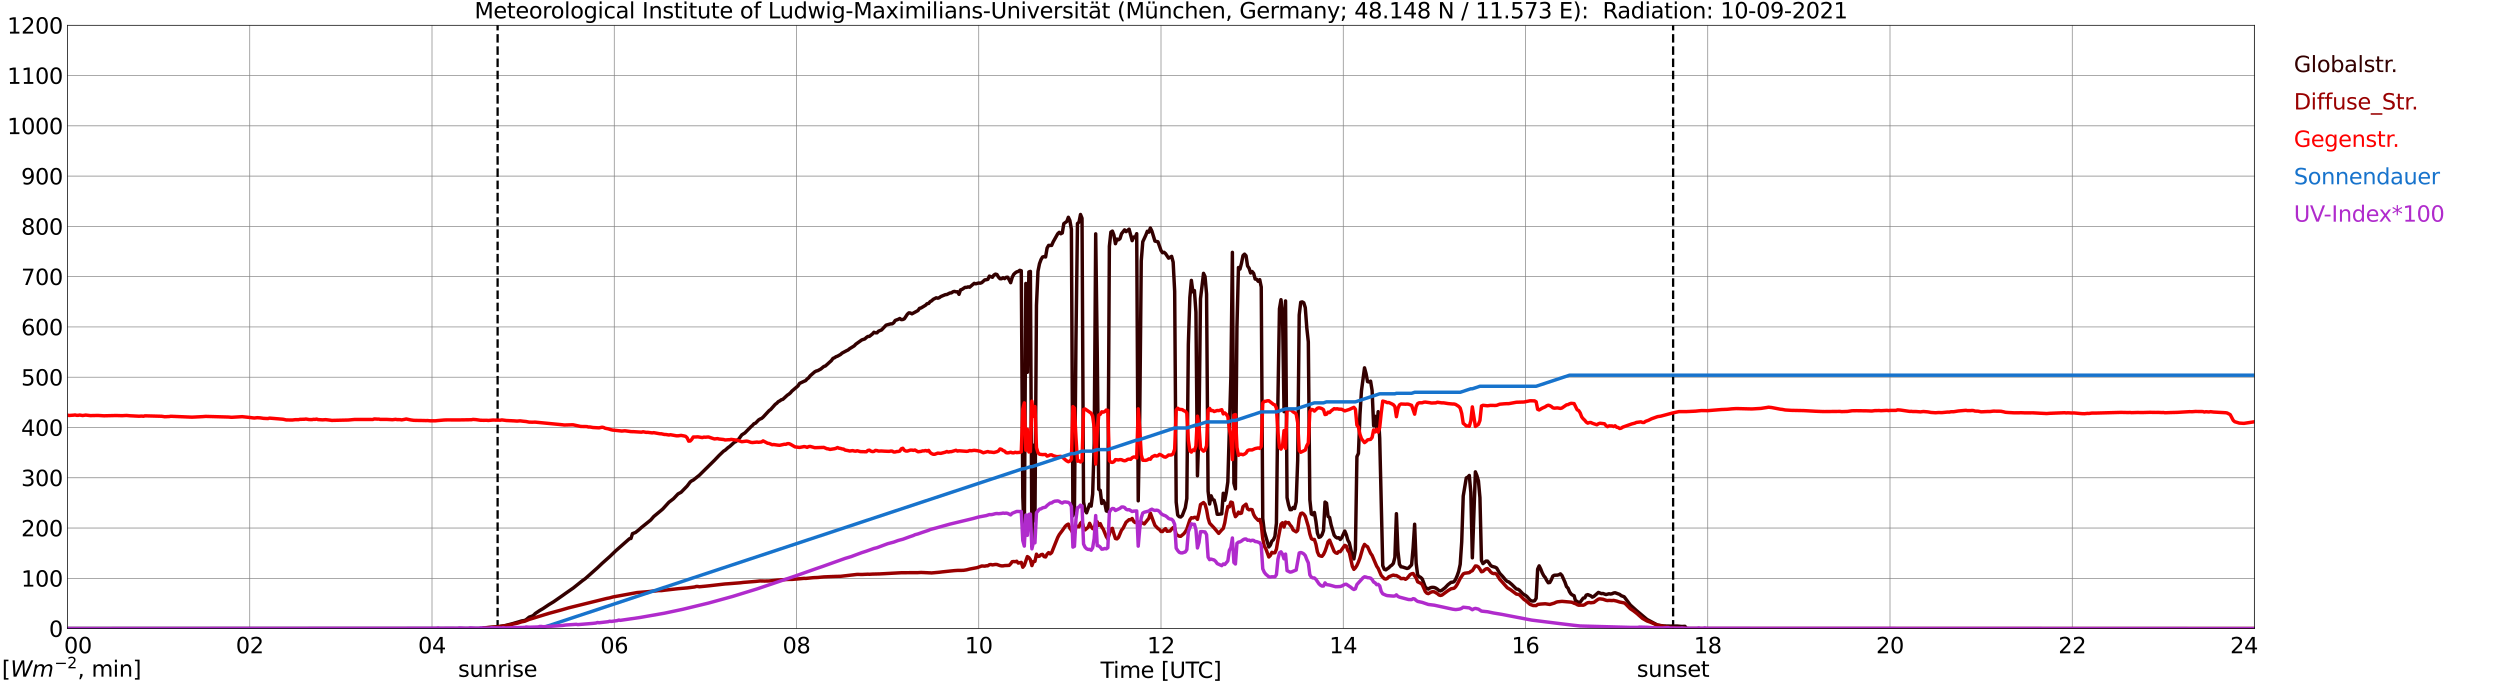 <?xml version="1.0" encoding="utf-8" standalone="no"?>
<!DOCTYPE svg PUBLIC "-//W3C//DTD SVG 1.1//EN"
  "http://www.w3.org/Graphics/SVG/1.1/DTD/svg11.dtd">
<svg xmlns:xlink="http://www.w3.org/1999/xlink" width="1085.4pt" height="296.64pt" viewBox="0 0 1085.4 296.64" xmlns="http://www.w3.org/2000/svg" version="1.1">
 <defs>
  <style type="text/css">*{stroke-linejoin: round; stroke-linecap: butt}</style>
 </defs>
 <g id="figure_1">
  <g id="patch_1">
   <path d="M 0 296.64 
L 1085.4 296.64 
L 1085.4 0 
L 0 0 
z
" style="fill: #ffffff"/>
  </g>
  <g id="axes_1">
   <g id="patch_2">
    <path d="M 29.306 272.909 
L 978.814 272.909 
L 978.814 10.976 
L 29.306 10.976 
z
" style="fill: #ffffff"/>
   </g>
   <g id="patch_3">
    <path d="M 978.814 272.909 
L 978.814 272.909 
L 978.814 10.976 
L 978.814 10.976 
z
" clip-path="url(#p879a9d8144)" style="fill: #d3d3d3; opacity: 0.25; stroke: #d3d3d3; stroke-linejoin: miter"/>
   </g>
   <g id="matplotlib.axis_1">
    <g id="xtick_1">
     <g id="line2d_1">
      <path d="M 29.306 272.909 
L 29.306 10.976 
" clip-path="url(#p879a9d8144)" style="fill: none; stroke: #808080; stroke-width: 0.3; stroke-linecap: square"/>
     </g>
     <g id="line2d_2"/>
     <g id="text_1">
      <!--    00 -->
      <g transform="translate(18.733 283.627) scale(0.095 -0.095)">
       <defs>
        <path id="DejaVuSans-20" transform="scale(0.016)"/>
        <path id="DejaVuSans-30" d="M 2034 4250 
Q 1547 4250 1301 3770 
Q 1056 3291 1056 2328 
Q 1056 1369 1301 889 
Q 1547 409 2034 409 
Q 2525 409 2770 889 
Q 3016 1369 3016 2328 
Q 3016 3291 2770 3770 
Q 2525 4250 2034 4250 
z
M 2034 4750 
Q 2819 4750 3233 4129 
Q 3647 3509 3647 2328 
Q 3647 1150 3233 529 
Q 2819 -91 2034 -91 
Q 1250 -91 836 529 
Q 422 1150 422 2328 
Q 422 3509 836 4129 
Q 1250 4750 2034 4750 
z
" transform="scale(0.016)"/>
       </defs>
       <use xlink:href="#DejaVuSans-20"/>
       <use xlink:href="#DejaVuSans-20" transform="translate(31.787 0)"/>
       <use xlink:href="#DejaVuSans-20" transform="translate(63.574 0)"/>
       <use xlink:href="#DejaVuSans-30" transform="translate(95.361 0)"/>
       <use xlink:href="#DejaVuSans-30" transform="translate(158.984 0)"/>
      </g>
     </g>
    </g>
    <g id="xtick_2">
     <g id="line2d_3">
      <path d="M 108.431 272.909 
L 108.431 10.976 
" clip-path="url(#p879a9d8144)" style="fill: none; stroke: #808080; stroke-width: 0.3; stroke-linecap: square"/>
     </g>
     <g id="line2d_4"/>
     <g id="text_2">
      <!-- 02 -->
      <g transform="translate(102.387 283.627) scale(0.095 -0.095)">
       <defs>
        <path id="DejaVuSans-32" d="M 1228 531 
L 3431 531 
L 3431 0 
L 469 0 
L 469 531 
Q 828 903 1448 1529 
Q 2069 2156 2228 2338 
Q 2531 2678 2651 2914 
Q 2772 3150 2772 3378 
Q 2772 3750 2511 3984 
Q 2250 4219 1831 4219 
Q 1534 4219 1204 4116 
Q 875 4013 500 3803 
L 500 4441 
Q 881 4594 1212 4672 
Q 1544 4750 1819 4750 
Q 2544 4750 2975 4387 
Q 3406 4025 3406 3419 
Q 3406 3131 3298 2873 
Q 3191 2616 2906 2266 
Q 2828 2175 2409 1742 
Q 1991 1309 1228 531 
z
" transform="scale(0.016)"/>
       </defs>
       <use xlink:href="#DejaVuSans-30"/>
       <use xlink:href="#DejaVuSans-32" transform="translate(63.623 0)"/>
      </g>
     </g>
    </g>
    <g id="xtick_3">
     <g id="line2d_5">
      <path d="M 187.557 272.909 
L 187.557 10.976 
" clip-path="url(#p879a9d8144)" style="fill: none; stroke: #808080; stroke-width: 0.3; stroke-linecap: square"/>
     </g>
     <g id="line2d_6"/>
     <g id="text_3">
      <!-- 04 -->
      <g transform="translate(181.513 283.627) scale(0.095 -0.095)">
       <defs>
        <path id="DejaVuSans-34" d="M 2419 4116 
L 825 1625 
L 2419 1625 
L 2419 4116 
z
M 2253 4666 
L 3047 4666 
L 3047 1625 
L 3713 1625 
L 3713 1100 
L 3047 1100 
L 3047 0 
L 2419 0 
L 2419 1100 
L 313 1100 
L 313 1709 
L 2253 4666 
z
" transform="scale(0.016)"/>
       </defs>
       <use xlink:href="#DejaVuSans-30"/>
       <use xlink:href="#DejaVuSans-34" transform="translate(63.623 0)"/>
      </g>
     </g>
    </g>
    <g id="xtick_4">
     <g id="line2d_7">
      <path d="M 266.683 272.909 
L 266.683 10.976 
" clip-path="url(#p879a9d8144)" style="fill: none; stroke: #808080; stroke-width: 0.3; stroke-linecap: square"/>
     </g>
     <g id="line2d_8"/>
     <g id="text_4">
      <!-- 06 -->
      <g transform="translate(260.638 283.627) scale(0.095 -0.095)">
       <defs>
        <path id="DejaVuSans-36" d="M 2113 2584 
Q 1688 2584 1439 2293 
Q 1191 2003 1191 1497 
Q 1191 994 1439 701 
Q 1688 409 2113 409 
Q 2538 409 2786 701 
Q 3034 994 3034 1497 
Q 3034 2003 2786 2293 
Q 2538 2584 2113 2584 
z
M 3366 4563 
L 3366 3988 
Q 3128 4100 2886 4159 
Q 2644 4219 2406 4219 
Q 1781 4219 1451 3797 
Q 1122 3375 1075 2522 
Q 1259 2794 1537 2939 
Q 1816 3084 2150 3084 
Q 2853 3084 3261 2657 
Q 3669 2231 3669 1497 
Q 3669 778 3244 343 
Q 2819 -91 2113 -91 
Q 1303 -91 875 529 
Q 447 1150 447 2328 
Q 447 3434 972 4092 
Q 1497 4750 2381 4750 
Q 2619 4750 2861 4703 
Q 3103 4656 3366 4563 
z
" transform="scale(0.016)"/>
       </defs>
       <use xlink:href="#DejaVuSans-30"/>
       <use xlink:href="#DejaVuSans-36" transform="translate(63.623 0)"/>
      </g>
     </g>
    </g>
    <g id="xtick_5">
     <g id="line2d_9">
      <path d="M 345.808 272.909 
L 345.808 10.976 
" clip-path="url(#p879a9d8144)" style="fill: none; stroke: #808080; stroke-width: 0.3; stroke-linecap: square"/>
     </g>
     <g id="line2d_10"/>
     <g id="text_5">
      <!-- 08 -->
      <g transform="translate(339.764 283.627) scale(0.095 -0.095)">
       <defs>
        <path id="DejaVuSans-38" d="M 2034 2216 
Q 1584 2216 1326 1975 
Q 1069 1734 1069 1313 
Q 1069 891 1326 650 
Q 1584 409 2034 409 
Q 2484 409 2743 651 
Q 3003 894 3003 1313 
Q 3003 1734 2745 1975 
Q 2488 2216 2034 2216 
z
M 1403 2484 
Q 997 2584 770 2862 
Q 544 3141 544 3541 
Q 544 4100 942 4425 
Q 1341 4750 2034 4750 
Q 2731 4750 3128 4425 
Q 3525 4100 3525 3541 
Q 3525 3141 3298 2862 
Q 3072 2584 2669 2484 
Q 3125 2378 3379 2068 
Q 3634 1759 3634 1313 
Q 3634 634 3220 271 
Q 2806 -91 2034 -91 
Q 1263 -91 848 271 
Q 434 634 434 1313 
Q 434 1759 690 2068 
Q 947 2378 1403 2484 
z
M 1172 3481 
Q 1172 3119 1398 2916 
Q 1625 2713 2034 2713 
Q 2441 2713 2670 2916 
Q 2900 3119 2900 3481 
Q 2900 3844 2670 4047 
Q 2441 4250 2034 4250 
Q 1625 4250 1398 4047 
Q 1172 3844 1172 3481 
z
" transform="scale(0.016)"/>
       </defs>
       <use xlink:href="#DejaVuSans-30"/>
       <use xlink:href="#DejaVuSans-38" transform="translate(63.623 0)"/>
      </g>
     </g>
    </g>
    <g id="xtick_6">
     <g id="line2d_11">
      <path d="M 424.934 272.909 
L 424.934 10.976 
" clip-path="url(#p879a9d8144)" style="fill: none; stroke: #808080; stroke-width: 0.3; stroke-linecap: square"/>
     </g>
     <g id="line2d_12"/>
     <g id="text_6">
      <!-- 10 -->
      <g transform="translate(418.89 283.627) scale(0.095 -0.095)">
       <defs>
        <path id="DejaVuSans-31" d="M 794 531 
L 1825 531 
L 1825 4091 
L 703 3866 
L 703 4441 
L 1819 4666 
L 2450 4666 
L 2450 531 
L 3481 531 
L 3481 0 
L 794 0 
L 794 531 
z
" transform="scale(0.016)"/>
       </defs>
       <use xlink:href="#DejaVuSans-31"/>
       <use xlink:href="#DejaVuSans-30" transform="translate(63.623 0)"/>
      </g>
     </g>
    </g>
    <g id="xtick_7">
     <g id="line2d_13">
      <path d="M 504.06 272.909 
L 504.06 10.976 
" clip-path="url(#p879a9d8144)" style="fill: none; stroke: #808080; stroke-width: 0.3; stroke-linecap: square"/>
     </g>
     <g id="line2d_14"/>
     <g id="text_7">
      <!-- 12 -->
      <g transform="translate(498.015 283.627) scale(0.095 -0.095)">
       <use xlink:href="#DejaVuSans-31"/>
       <use xlink:href="#DejaVuSans-32" transform="translate(63.623 0)"/>
      </g>
     </g>
    </g>
    <g id="xtick_8">
     <g id="line2d_15">
      <path d="M 583.185 272.909 
L 583.185 10.976 
" clip-path="url(#p879a9d8144)" style="fill: none; stroke: #808080; stroke-width: 0.3; stroke-linecap: square"/>
     </g>
     <g id="line2d_16"/>
     <g id="text_8">
      <!-- 14 -->
      <g transform="translate(577.141 283.627) scale(0.095 -0.095)">
       <use xlink:href="#DejaVuSans-31"/>
       <use xlink:href="#DejaVuSans-34" transform="translate(63.623 0)"/>
      </g>
     </g>
    </g>
    <g id="xtick_9">
     <g id="line2d_17">
      <path d="M 662.311 272.909 
L 662.311 10.976 
" clip-path="url(#p879a9d8144)" style="fill: none; stroke: #808080; stroke-width: 0.3; stroke-linecap: square"/>
     </g>
     <g id="line2d_18"/>
     <g id="text_9">
      <!-- 16 -->
      <g transform="translate(656.267 283.627) scale(0.095 -0.095)">
       <use xlink:href="#DejaVuSans-31"/>
       <use xlink:href="#DejaVuSans-36" transform="translate(63.623 0)"/>
      </g>
     </g>
    </g>
    <g id="xtick_10">
     <g id="line2d_19">
      <path d="M 741.437 272.909 
L 741.437 10.976 
" clip-path="url(#p879a9d8144)" style="fill: none; stroke: #808080; stroke-width: 0.3; stroke-linecap: square"/>
     </g>
     <g id="line2d_20"/>
     <g id="text_10">
      <!-- 18 -->
      <g transform="translate(735.392 283.627) scale(0.095 -0.095)">
       <use xlink:href="#DejaVuSans-31"/>
       <use xlink:href="#DejaVuSans-38" transform="translate(63.623 0)"/>
      </g>
     </g>
    </g>
    <g id="xtick_11">
     <g id="line2d_21">
      <path d="M 820.562 272.909 
L 820.562 10.976 
" clip-path="url(#p879a9d8144)" style="fill: none; stroke: #808080; stroke-width: 0.3; stroke-linecap: square"/>
     </g>
     <g id="line2d_22"/>
     <g id="text_11">
      <!-- 20 -->
      <g transform="translate(814.518 283.627) scale(0.095 -0.095)">
       <use xlink:href="#DejaVuSans-32"/>
       <use xlink:href="#DejaVuSans-30" transform="translate(63.623 0)"/>
      </g>
     </g>
    </g>
    <g id="xtick_12">
     <g id="line2d_23">
      <path d="M 899.688 272.909 
L 899.688 10.976 
" clip-path="url(#p879a9d8144)" style="fill: none; stroke: #808080; stroke-width: 0.3; stroke-linecap: square"/>
     </g>
     <g id="line2d_24"/>
     <g id="text_12">
      <!-- 22 -->
      <g transform="translate(893.644 283.627) scale(0.095 -0.095)">
       <use xlink:href="#DejaVuSans-32"/>
       <use xlink:href="#DejaVuSans-32" transform="translate(63.623 0)"/>
      </g>
     </g>
    </g>
    <g id="xtick_13">
     <g id="line2d_25">
      <path d="M 978.814 272.909 
L 978.814 10.976 
" clip-path="url(#p879a9d8144)" style="fill: none; stroke: #808080; stroke-width: 0.3; stroke-linecap: square"/>
     </g>
     <g id="line2d_26"/>
     <g id="text_13">
      <!-- 24    -->
      <g transform="translate(968.241 283.627) scale(0.095 -0.095)">
       <use xlink:href="#DejaVuSans-32"/>
       <use xlink:href="#DejaVuSans-34" transform="translate(63.623 0)"/>
       <use xlink:href="#DejaVuSans-20" transform="translate(127.246 0)"/>
       <use xlink:href="#DejaVuSans-20" transform="translate(159.033 0)"/>
       <use xlink:href="#DejaVuSans-20" transform="translate(190.82 0)"/>
      </g>
     </g>
    </g>
    <g id="text_14">
     <!-- Time [UTC] -->
     <g transform="translate(477.806 294.322) scale(0.095 -0.095)">
      <defs>
       <path id="DejaVuSans-54" d="M -19 4666 
L 3928 4666 
L 3928 4134 
L 2272 4134 
L 2272 0 
L 1638 0 
L 1638 4134 
L -19 4134 
L -19 4666 
z
" transform="scale(0.016)"/>
       <path id="DejaVuSans-69" d="M 603 3500 
L 1178 3500 
L 1178 0 
L 603 0 
L 603 3500 
z
M 603 4863 
L 1178 4863 
L 1178 4134 
L 603 4134 
L 603 4863 
z
" transform="scale(0.016)"/>
       <path id="DejaVuSans-6d" d="M 3328 2828 
Q 3544 3216 3844 3400 
Q 4144 3584 4550 3584 
Q 5097 3584 5394 3201 
Q 5691 2819 5691 2113 
L 5691 0 
L 5113 0 
L 5113 2094 
Q 5113 2597 4934 2840 
Q 4756 3084 4391 3084 
Q 3944 3084 3684 2787 
Q 3425 2491 3425 1978 
L 3425 0 
L 2847 0 
L 2847 2094 
Q 2847 2600 2669 2842 
Q 2491 3084 2119 3084 
Q 1678 3084 1418 2786 
Q 1159 2488 1159 1978 
L 1159 0 
L 581 0 
L 581 3500 
L 1159 3500 
L 1159 2956 
Q 1356 3278 1631 3431 
Q 1906 3584 2284 3584 
Q 2666 3584 2933 3390 
Q 3200 3197 3328 2828 
z
" transform="scale(0.016)"/>
       <path id="DejaVuSans-65" d="M 3597 1894 
L 3597 1613 
L 953 1613 
Q 991 1019 1311 708 
Q 1631 397 2203 397 
Q 2534 397 2845 478 
Q 3156 559 3463 722 
L 3463 178 
Q 3153 47 2828 -22 
Q 2503 -91 2169 -91 
Q 1331 -91 842 396 
Q 353 884 353 1716 
Q 353 2575 817 3079 
Q 1281 3584 2069 3584 
Q 2775 3584 3186 3129 
Q 3597 2675 3597 1894 
z
M 3022 2063 
Q 3016 2534 2758 2815 
Q 2500 3097 2075 3097 
Q 1594 3097 1305 2825 
Q 1016 2553 972 2059 
L 3022 2063 
z
" transform="scale(0.016)"/>
       <path id="DejaVuSans-5b" d="M 550 4863 
L 1875 4863 
L 1875 4416 
L 1125 4416 
L 1125 -397 
L 1875 -397 
L 1875 -844 
L 550 -844 
L 550 4863 
z
" transform="scale(0.016)"/>
       <path id="DejaVuSans-55" d="M 556 4666 
L 1191 4666 
L 1191 1831 
Q 1191 1081 1462 751 
Q 1734 422 2344 422 
Q 2950 422 3222 751 
Q 3494 1081 3494 1831 
L 3494 4666 
L 4128 4666 
L 4128 1753 
Q 4128 841 3676 375 
Q 3225 -91 2344 -91 
Q 1459 -91 1007 375 
Q 556 841 556 1753 
L 556 4666 
z
" transform="scale(0.016)"/>
       <path id="DejaVuSans-43" d="M 4122 4306 
L 4122 3641 
Q 3803 3938 3442 4084 
Q 3081 4231 2675 4231 
Q 1875 4231 1450 3742 
Q 1025 3253 1025 2328 
Q 1025 1406 1450 917 
Q 1875 428 2675 428 
Q 3081 428 3442 575 
Q 3803 722 4122 1019 
L 4122 359 
Q 3791 134 3420 21 
Q 3050 -91 2638 -91 
Q 1578 -91 968 557 
Q 359 1206 359 2328 
Q 359 3453 968 4101 
Q 1578 4750 2638 4750 
Q 3056 4750 3426 4639 
Q 3797 4528 4122 4306 
z
" transform="scale(0.016)"/>
       <path id="DejaVuSans-5d" d="M 1947 4863 
L 1947 -844 
L 622 -844 
L 622 -397 
L 1369 -397 
L 1369 4416 
L 622 4416 
L 622 4863 
L 1947 4863 
z
" transform="scale(0.016)"/>
      </defs>
      <use xlink:href="#DejaVuSans-54"/>
      <use xlink:href="#DejaVuSans-69" transform="translate(57.959 0)"/>
      <use xlink:href="#DejaVuSans-6d" transform="translate(85.742 0)"/>
      <use xlink:href="#DejaVuSans-65" transform="translate(183.154 0)"/>
      <use xlink:href="#DejaVuSans-20" transform="translate(244.678 0)"/>
      <use xlink:href="#DejaVuSans-5b" transform="translate(276.465 0)"/>
      <use xlink:href="#DejaVuSans-55" transform="translate(315.479 0)"/>
      <use xlink:href="#DejaVuSans-54" transform="translate(388.672 0)"/>
      <use xlink:href="#DejaVuSans-43" transform="translate(443.881 0)"/>
      <use xlink:href="#DejaVuSans-5d" transform="translate(513.705 0)"/>
     </g>
    </g>
   </g>
   <g id="matplotlib.axis_2">
    <g id="ytick_1">
     <g id="line2d_27">
      <path d="M 29.306 272.909 
L 978.814 272.909 
" clip-path="url(#p879a9d8144)" style="fill: none; stroke: #808080; stroke-width: 0.3; stroke-linecap: square"/>
     </g>
     <g id="line2d_28"/>
     <g id="text_15">
      <!-- 0 -->
      <g transform="translate(21.261 276.518) scale(0.095 -0.095)">
       <use xlink:href="#DejaVuSans-30"/>
      </g>
     </g>
    </g>
    <g id="ytick_2">
     <g id="line2d_29">
      <path d="M 29.306 251.081 
L 978.814 251.081 
" clip-path="url(#p879a9d8144)" style="fill: none; stroke: #808080; stroke-width: 0.3; stroke-linecap: square"/>
     </g>
     <g id="line2d_30"/>
     <g id="text_16">
      <!-- 100 -->
      <g transform="translate(9.173 254.69) scale(0.095 -0.095)">
       <use xlink:href="#DejaVuSans-31"/>
       <use xlink:href="#DejaVuSans-30" transform="translate(63.623 0)"/>
       <use xlink:href="#DejaVuSans-30" transform="translate(127.246 0)"/>
      </g>
     </g>
    </g>
    <g id="ytick_3">
     <g id="line2d_31">
      <path d="M 29.306 229.253 
L 978.814 229.253 
" clip-path="url(#p879a9d8144)" style="fill: none; stroke: #808080; stroke-width: 0.3; stroke-linecap: square"/>
     </g>
     <g id="line2d_32"/>
     <g id="text_17">
      <!-- 200 -->
      <g transform="translate(9.173 232.863) scale(0.095 -0.095)">
       <use xlink:href="#DejaVuSans-32"/>
       <use xlink:href="#DejaVuSans-30" transform="translate(63.623 0)"/>
       <use xlink:href="#DejaVuSans-30" transform="translate(127.246 0)"/>
      </g>
     </g>
    </g>
    <g id="ytick_4">
     <g id="line2d_33">
      <path d="M 29.306 207.426 
L 978.814 207.426 
" clip-path="url(#p879a9d8144)" style="fill: none; stroke: #808080; stroke-width: 0.3; stroke-linecap: square"/>
     </g>
     <g id="line2d_34"/>
     <g id="text_18">
      <!-- 300 -->
      <g transform="translate(9.173 211.035) scale(0.095 -0.095)">
       <defs>
        <path id="DejaVuSans-33" d="M 2597 2516 
Q 3050 2419 3304 2112 
Q 3559 1806 3559 1356 
Q 3559 666 3084 287 
Q 2609 -91 1734 -91 
Q 1441 -91 1130 -33 
Q 819 25 488 141 
L 488 750 
Q 750 597 1062 519 
Q 1375 441 1716 441 
Q 2309 441 2620 675 
Q 2931 909 2931 1356 
Q 2931 1769 2642 2001 
Q 2353 2234 1838 2234 
L 1294 2234 
L 1294 2753 
L 1863 2753 
Q 2328 2753 2575 2939 
Q 2822 3125 2822 3475 
Q 2822 3834 2567 4026 
Q 2313 4219 1838 4219 
Q 1578 4219 1281 4162 
Q 984 4106 628 3988 
L 628 4550 
Q 988 4650 1302 4700 
Q 1616 4750 1894 4750 
Q 2613 4750 3031 4423 
Q 3450 4097 3450 3541 
Q 3450 3153 3228 2886 
Q 3006 2619 2597 2516 
z
" transform="scale(0.016)"/>
       </defs>
       <use xlink:href="#DejaVuSans-33"/>
       <use xlink:href="#DejaVuSans-30" transform="translate(63.623 0)"/>
       <use xlink:href="#DejaVuSans-30" transform="translate(127.246 0)"/>
      </g>
     </g>
    </g>
    <g id="ytick_5">
     <g id="line2d_35">
      <path d="M 29.306 185.598 
L 978.814 185.598 
" clip-path="url(#p879a9d8144)" style="fill: none; stroke: #808080; stroke-width: 0.3; stroke-linecap: square"/>
     </g>
     <g id="line2d_36"/>
     <g id="text_19">
      <!-- 400 -->
      <g transform="translate(9.173 189.207) scale(0.095 -0.095)">
       <use xlink:href="#DejaVuSans-34"/>
       <use xlink:href="#DejaVuSans-30" transform="translate(63.623 0)"/>
       <use xlink:href="#DejaVuSans-30" transform="translate(127.246 0)"/>
      </g>
     </g>
    </g>
    <g id="ytick_6">
     <g id="line2d_37">
      <path d="M 29.306 163.77 
L 978.814 163.77 
" clip-path="url(#p879a9d8144)" style="fill: none; stroke: #808080; stroke-width: 0.3; stroke-linecap: square"/>
     </g>
     <g id="line2d_38"/>
     <g id="text_20">
      <!-- 500 -->
      <g transform="translate(9.173 167.379) scale(0.095 -0.095)">
       <defs>
        <path id="DejaVuSans-35" d="M 691 4666 
L 3169 4666 
L 3169 4134 
L 1269 4134 
L 1269 2991 
Q 1406 3038 1543 3061 
Q 1681 3084 1819 3084 
Q 2600 3084 3056 2656 
Q 3513 2228 3513 1497 
Q 3513 744 3044 326 
Q 2575 -91 1722 -91 
Q 1428 -91 1123 -41 
Q 819 9 494 109 
L 494 744 
Q 775 591 1075 516 
Q 1375 441 1709 441 
Q 2250 441 2565 725 
Q 2881 1009 2881 1497 
Q 2881 1984 2565 2268 
Q 2250 2553 1709 2553 
Q 1456 2553 1204 2497 
Q 953 2441 691 2322 
L 691 4666 
z
" transform="scale(0.016)"/>
       </defs>
       <use xlink:href="#DejaVuSans-35"/>
       <use xlink:href="#DejaVuSans-30" transform="translate(63.623 0)"/>
       <use xlink:href="#DejaVuSans-30" transform="translate(127.246 0)"/>
      </g>
     </g>
    </g>
    <g id="ytick_7">
     <g id="line2d_39">
      <path d="M 29.306 141.942 
L 978.814 141.942 
" clip-path="url(#p879a9d8144)" style="fill: none; stroke: #808080; stroke-width: 0.3; stroke-linecap: square"/>
     </g>
     <g id="line2d_40"/>
     <g id="text_21">
      <!-- 600 -->
      <g transform="translate(9.173 145.551) scale(0.095 -0.095)">
       <use xlink:href="#DejaVuSans-36"/>
       <use xlink:href="#DejaVuSans-30" transform="translate(63.623 0)"/>
       <use xlink:href="#DejaVuSans-30" transform="translate(127.246 0)"/>
      </g>
     </g>
    </g>
    <g id="ytick_8">
     <g id="line2d_41">
      <path d="M 29.306 120.114 
L 978.814 120.114 
" clip-path="url(#p879a9d8144)" style="fill: none; stroke: #808080; stroke-width: 0.3; stroke-linecap: square"/>
     </g>
     <g id="line2d_42"/>
     <g id="text_22">
      <!-- 700 -->
      <g transform="translate(9.173 123.724) scale(0.095 -0.095)">
       <defs>
        <path id="DejaVuSans-37" d="M 525 4666 
L 3525 4666 
L 3525 4397 
L 1831 0 
L 1172 0 
L 2766 4134 
L 525 4134 
L 525 4666 
z
" transform="scale(0.016)"/>
       </defs>
       <use xlink:href="#DejaVuSans-37"/>
       <use xlink:href="#DejaVuSans-30" transform="translate(63.623 0)"/>
       <use xlink:href="#DejaVuSans-30" transform="translate(127.246 0)"/>
      </g>
     </g>
    </g>
    <g id="ytick_9">
     <g id="line2d_43">
      <path d="M 29.306 98.287 
L 978.814 98.287 
" clip-path="url(#p879a9d8144)" style="fill: none; stroke: #808080; stroke-width: 0.3; stroke-linecap: square"/>
     </g>
     <g id="line2d_44"/>
     <g id="text_23">
      <!-- 800 -->
      <g transform="translate(9.173 101.896) scale(0.095 -0.095)">
       <use xlink:href="#DejaVuSans-38"/>
       <use xlink:href="#DejaVuSans-30" transform="translate(63.623 0)"/>
       <use xlink:href="#DejaVuSans-30" transform="translate(127.246 0)"/>
      </g>
     </g>
    </g>
    <g id="ytick_10">
     <g id="line2d_45">
      <path d="M 29.306 76.459 
L 978.814 76.459 
" clip-path="url(#p879a9d8144)" style="fill: none; stroke: #808080; stroke-width: 0.3; stroke-linecap: square"/>
     </g>
     <g id="line2d_46"/>
     <g id="text_24">
      <!-- 900 -->
      <g transform="translate(9.173 80.068) scale(0.095 -0.095)">
       <defs>
        <path id="DejaVuSans-39" d="M 703 97 
L 703 672 
Q 941 559 1184 500 
Q 1428 441 1663 441 
Q 2288 441 2617 861 
Q 2947 1281 2994 2138 
Q 2813 1869 2534 1725 
Q 2256 1581 1919 1581 
Q 1219 1581 811 2004 
Q 403 2428 403 3163 
Q 403 3881 828 4315 
Q 1253 4750 1959 4750 
Q 2769 4750 3195 4129 
Q 3622 3509 3622 2328 
Q 3622 1225 3098 567 
Q 2575 -91 1691 -91 
Q 1453 -91 1209 -44 
Q 966 3 703 97 
z
M 1959 2075 
Q 2384 2075 2632 2365 
Q 2881 2656 2881 3163 
Q 2881 3666 2632 3958 
Q 2384 4250 1959 4250 
Q 1534 4250 1286 3958 
Q 1038 3666 1038 3163 
Q 1038 2656 1286 2365 
Q 1534 2075 1959 2075 
z
" transform="scale(0.016)"/>
       </defs>
       <use xlink:href="#DejaVuSans-39"/>
       <use xlink:href="#DejaVuSans-30" transform="translate(63.623 0)"/>
       <use xlink:href="#DejaVuSans-30" transform="translate(127.246 0)"/>
      </g>
     </g>
    </g>
    <g id="ytick_11">
     <g id="line2d_47">
      <path d="M 29.306 54.631 
L 978.814 54.631 
" clip-path="url(#p879a9d8144)" style="fill: none; stroke: #808080; stroke-width: 0.3; stroke-linecap: square"/>
     </g>
     <g id="line2d_48"/>
     <g id="text_25">
      <!-- 1000 -->
      <g transform="translate(3.128 58.24) scale(0.095 -0.095)">
       <use xlink:href="#DejaVuSans-31"/>
       <use xlink:href="#DejaVuSans-30" transform="translate(63.623 0)"/>
       <use xlink:href="#DejaVuSans-30" transform="translate(127.246 0)"/>
       <use xlink:href="#DejaVuSans-30" transform="translate(190.869 0)"/>
      </g>
     </g>
    </g>
    <g id="ytick_12">
     <g id="line2d_49">
      <path d="M 29.306 32.803 
L 978.814 32.803 
" clip-path="url(#p879a9d8144)" style="fill: none; stroke: #808080; stroke-width: 0.3; stroke-linecap: square"/>
     </g>
     <g id="line2d_50"/>
     <g id="text_26">
      <!-- 1100 -->
      <g transform="translate(3.128 36.413) scale(0.095 -0.095)">
       <use xlink:href="#DejaVuSans-31"/>
       <use xlink:href="#DejaVuSans-31" transform="translate(63.623 0)"/>
       <use xlink:href="#DejaVuSans-30" transform="translate(127.246 0)"/>
       <use xlink:href="#DejaVuSans-30" transform="translate(190.869 0)"/>
      </g>
     </g>
    </g>
    <g id="ytick_13">
     <g id="line2d_51">
      <path d="M 29.306 10.976 
L 978.814 10.976 
" clip-path="url(#p879a9d8144)" style="fill: none; stroke: #808080; stroke-width: 0.3; stroke-linecap: square"/>
     </g>
     <g id="line2d_52"/>
     <g id="text_27">
      <!-- 1200 -->
      <g transform="translate(3.128 14.585) scale(0.095 -0.095)">
       <use xlink:href="#DejaVuSans-31"/>
       <use xlink:href="#DejaVuSans-32" transform="translate(63.623 0)"/>
       <use xlink:href="#DejaVuSans-30" transform="translate(127.246 0)"/>
       <use xlink:href="#DejaVuSans-30" transform="translate(190.869 0)"/>
      </g>
     </g>
    </g>
   </g>
   <g id="line2d_53">
    <path d="M 216.042 272.909 
L 216.042 10.976 
" clip-path="url(#p879a9d8144)" style="fill: none; stroke-dasharray: 3.7,1.6; stroke-dashoffset: 0; stroke: #000000"/>
   </g>
   <g id="line2d_54">
    <path d="M 726.403 272.909 
L 726.403 10.976 
" clip-path="url(#p879a9d8144)" style="fill: none; stroke-dasharray: 3.7,1.6; stroke-dashoffset: 0; stroke: #000000"/>
   </g>
   <g id="line2d_55">
    <path d="M 29.306 272.909 
L 209.317 272.909 
L 209.976 272.57 
L 211.295 272.538 
L 213.273 272.37 
L 215.91 272.132 
L 219.207 271.625 
L 222.504 270.783 
L 223.823 270.377 
L 225.142 270.006 
L 226.461 269.582 
L 227.779 269.381 
L 228.439 269.026 
L 229.757 267.93 
L 231.076 267.474 
L 231.736 267.035 
L 232.395 266.358 
L 234.373 265.025 
L 235.692 264.265 
L 238.329 262.493 
L 240.308 261.294 
L 244.264 258.542 
L 245.583 257.597 
L 247.561 256.213 
L 248.88 255.303 
L 250.858 253.716 
L 252.836 252.129 
L 254.155 251.181 
L 259.43 246.488 
L 261.408 244.598 
L 264.705 241.662 
L 267.342 239.128 
L 273.277 233.896 
L 273.936 233.778 
L 274.595 231.685 
L 275.914 231.178 
L 277.233 230.131 
L 278.552 228.967 
L 282.508 225.776 
L 283.827 224.257 
L 287.124 221.522 
L 287.783 220.948 
L 290.42 218.045 
L 292.399 216.526 
L 294.377 214.432 
L 295.696 213.723 
L 298.333 211.021 
L 299.652 209.266 
L 300.311 208.759 
L 300.971 208.438 
L 303.608 206.345 
L 306.246 203.728 
L 310.202 199.829 
L 312.18 197.754 
L 314.158 195.861 
L 314.818 195.473 
L 316.136 194.292 
L 316.796 193.853 
L 318.774 192.046 
L 319.433 191.742 
L 320.752 190.594 
L 322.071 188.789 
L 323.39 187.962 
L 326.027 185.277 
L 326.686 184.703 
L 327.346 183.961 
L 328.005 183.74 
L 329.324 182.356 
L 329.983 181.935 
L 330.643 181.664 
L 331.302 181.108 
L 333.94 178.255 
L 334.599 177.781 
L 336.577 175.553 
L 337.236 175.081 
L 337.896 174.389 
L 338.555 174.051 
L 339.215 173.562 
L 339.874 173.376 
L 341.852 171.552 
L 342.512 171.13 
L 343.171 170.556 
L 343.83 169.779 
L 346.468 167.535 
L 347.127 166.472 
L 349.105 165.525 
L 349.765 165.256 
L 350.424 164.53 
L 351.083 164.041 
L 351.743 163.163 
L 353.721 161.441 
L 354.38 161.085 
L 355.04 160.917 
L 356.359 160.208 
L 357.677 159.112 
L 358.337 158.909 
L 360.974 156.528 
L 361.634 155.6 
L 362.293 155.329 
L 362.952 154.873 
L 363.612 154.637 
L 364.93 153.895 
L 365.59 153.304 
L 367.568 152.241 
L 368.227 151.937 
L 368.887 151.378 
L 370.865 150.165 
L 371.524 149.455 
L 374.162 147.58 
L 375.481 147.142 
L 376.14 146.517 
L 376.799 146.079 
L 377.459 146.044 
L 378.777 144.998 
L 379.437 144.256 
L 380.096 144.492 
L 380.756 144.492 
L 381.415 143.782 
L 382.734 143.243 
L 384.712 141.165 
L 386.69 140.609 
L 387.349 140.591 
L 388.009 140.12 
L 388.668 139.124 
L 389.987 138.633 
L 390.646 138.28 
L 391.306 138.768 
L 391.965 138.718 
L 392.624 138.415 
L 393.943 136.422 
L 394.603 135.83 
L 395.262 135.898 
L 395.921 136.254 
L 398.559 134.818 
L 399.218 133.873 
L 399.878 133.704 
L 401.856 132.506 
L 402.515 131.829 
L 403.175 131.746 
L 403.834 130.952 
L 404.493 130.598 
L 405.153 129.974 
L 406.471 129.297 
L 407.131 129.468 
L 407.79 129.247 
L 408.45 128.758 
L 409.768 128.202 
L 410.428 127.931 
L 411.087 127.863 
L 412.406 127.204 
L 413.065 127.154 
L 413.725 126.682 
L 414.384 126.512 
L 415.043 126.698 
L 415.703 126.665 
L 416.362 127.778 
L 417.022 125.87 
L 417.681 125.635 
L 419 124.757 
L 419.659 124.775 
L 420.318 124.537 
L 420.978 124.69 
L 422.297 123.559 
L 422.956 123.018 
L 423.615 123.221 
L 424.934 122.867 
L 425.593 122.95 
L 426.253 122.697 
L 427.572 121.498 
L 428.231 121.448 
L 428.89 121.28 
L 429.55 119.879 
L 430.869 120.385 
L 431.528 119.405 
L 432.187 119.017 
L 432.847 119.187 
L 433.506 120.317 
L 434.165 121.009 
L 434.825 121.027 
L 435.484 120.588 
L 436.144 120.959 
L 436.803 120.418 
L 437.462 120.35 
L 438.122 121.431 
L 438.781 122.732 
L 439.44 120.468 
L 440.1 119.137 
L 440.759 118.495 
L 441.419 118.039 
L 442.078 117.853 
L 442.737 117.362 
L 443.397 117.565 
L 444.056 215.631 
L 444.716 233.761 
L 445.375 123.07 
L 446.034 161.644 
L 446.694 118.071 
L 447.353 117.836 
L 448.012 237.155 
L 448.672 193.296 
L 449.331 226.147 
L 449.991 132.556 
L 450.65 117.785 
L 451.309 114.494 
L 451.969 112.704 
L 452.628 111.589 
L 453.287 111.403 
L 453.947 111.573 
L 454.606 107.708 
L 455.266 106.542 
L 456.584 106.542 
L 457.244 105.005 
L 459.222 101.495 
L 459.881 100.869 
L 460.541 101.495 
L 461.2 101.14 
L 461.859 97.106 
L 463.178 96.126 
L 463.838 94.336 
L 464.497 95.737 
L 465.156 99.535 
L 465.816 223.919 
L 466.475 221.91 
L 467.134 147.936 
L 467.794 97.038 
L 468.453 96.464 
L 469.113 93.12 
L 469.772 94.759 
L 470.431 217.96 
L 471.091 221.539 
L 471.75 222.635 
L 473.069 218.887 
L 473.728 219.732 
L 474.388 214.5 
L 475.047 192.655 
L 475.706 101.528 
L 476.366 151.87 
L 477.025 212.422 
L 477.685 212.928 
L 478.344 218.584 
L 479.003 217.335 
L 479.663 218.551 
L 480.322 221.825 
L 480.981 222.061 
L 481.641 106.931 
L 482.3 100.769 
L 482.96 100.347 
L 483.619 102.102 
L 484.278 105.8 
L 484.938 103.789 
L 485.597 104.11 
L 486.256 103.604 
L 486.916 101.478 
L 488.235 99.806 
L 488.894 100.566 
L 490.213 99.503 
L 491.532 104.481 
L 492.191 102.912 
L 492.85 103.148 
L 493.51 101.46 
L 494.169 217.436 
L 494.828 181.125 
L 495.488 113.243 
L 496.147 104.955 
L 497.466 102.085 
L 498.125 100.397 
L 498.785 100.801 
L 499.444 98.996 
L 500.103 100.33 
L 501.422 104.669 
L 502.741 104.973 
L 504.06 108.736 
L 504.719 109.716 
L 505.379 109.53 
L 506.038 110.104 
L 507.357 112.08 
L 508.675 111.303 
L 509.335 113.817 
L 509.994 126.497 
L 510.654 218.01 
L 511.313 223.648 
L 511.972 224.325 
L 512.632 224.46 
L 513.291 223.851 
L 514.61 220.441 
L 515.269 216.458 
L 515.929 149.506 
L 516.588 129.147 
L 517.247 121.736 
L 517.907 126.715 
L 518.566 126.159 
L 519.226 135.545 
L 519.885 206.566 
L 520.544 186.51 
L 521.204 129.736 
L 522.522 118.68 
L 523.182 120.097 
L 523.841 127.678 
L 524.501 213.234 
L 525.16 218.82 
L 525.819 215.26 
L 526.479 216.862 
L 527.138 217.132 
L 527.797 219.597 
L 528.457 223.262 
L 529.116 223.277 
L 530.435 223.091 
L 531.094 214.162 
L 531.754 217.183 
L 532.413 213.858 
L 533.073 209.233 
L 534.391 163.72 
L 535.051 109.563 
L 535.71 209.789 
L 536.369 212.254 
L 537.029 142.195 
L 537.688 116.148 
L 538.348 116.823 
L 539.007 114.291 
L 539.666 110.949 
L 540.326 110.34 
L 540.985 111.049 
L 541.644 115.472 
L 542.304 116.452 
L 542.963 118.528 
L 543.623 117.886 
L 544.282 118.696 
L 544.941 121.145 
L 545.601 121.263 
L 546.26 122.123 
L 546.919 121.415 
L 547.579 124.622 
L 548.238 225.134 
L 548.898 230.655 
L 550.876 237.458 
L 551.535 236.664 
L 552.195 234.926 
L 552.854 234.352 
L 553.513 232.883 
L 554.173 227.143 
L 554.832 173.056 
L 555.491 134.058 
L 556.151 130.125 
L 556.81 135.612 
L 557.47 178.711 
L 558.129 130.649 
L 558.788 216.052 
L 559.448 219.193 
L 560.107 221.301 
L 560.766 221.251 
L 561.426 220.306 
L 562.085 220.78 
L 562.745 217.909 
L 563.404 199.912 
L 564.063 136.743 
L 564.723 131.223 
L 565.382 131.07 
L 566.042 131.458 
L 566.701 133.552 
L 567.36 142.398 
L 568.02 148.425 
L 568.679 216.929 
L 569.338 223.159 
L 569.998 223.497 
L 570.657 222.5 
L 571.317 226.368 
L 571.976 231.482 
L 572.635 233.287 
L 573.295 233.069 
L 573.954 232.224 
L 574.613 230.334 
L 575.273 217.977 
L 575.932 218.466 
L 576.592 224.239 
L 577.251 224.645 
L 577.91 227.887 
L 579.229 232.359 
L 579.889 233.169 
L 580.548 233.575 
L 581.207 233.44 
L 581.867 234.217 
L 582.526 233.44 
L 583.845 230.554 
L 584.504 232.089 
L 585.164 234.47 
L 585.823 235.651 
L 587.142 241.542 
L 587.801 242.658 
L 588.46 238.707 
L 589.12 198.243 
L 589.779 196.859 
L 590.439 179.977 
L 591.098 169.629 
L 592.417 159.701 
L 593.076 162.166 
L 593.736 165.678 
L 594.395 165.846 
L 595.054 165.492 
L 595.714 169.578 
L 596.373 184.838 
L 597.032 180.752 
L 597.692 186.29 
L 598.351 178.726 
L 599.011 190.291 
L 600.329 245.578 
L 600.989 247.148 
L 601.648 247.401 
L 602.967 246.488 
L 603.626 245.797 
L 604.286 245.343 
L 604.945 244.581 
L 605.604 241.966 
L 606.264 223.024 
L 606.923 239.163 
L 607.582 244.987 
L 608.242 246.085 
L 608.901 246.152 
L 610.879 246.809 
L 611.539 246.609 
L 612.858 245.222 
L 613.517 237.847 
L 614.176 227.599 
L 614.836 244.531 
L 615.495 249.715 
L 616.154 250.321 
L 616.814 250.71 
L 617.473 251.352 
L 618.792 254.846 
L 619.451 255.453 
L 620.111 255.757 
L 620.77 255.285 
L 621.429 255.049 
L 622.089 254.997 
L 622.748 255.082 
L 623.408 255.353 
L 624.067 255.791 
L 624.726 256.366 
L 625.386 256.551 
L 626.045 256.23 
L 627.364 255.2 
L 628.683 253.834 
L 630.001 252.803 
L 630.661 252.768 
L 631.32 252.5 
L 631.98 251.487 
L 632.639 249.968 
L 633.298 248.075 
L 633.958 245.022 
L 634.617 235.262 
L 635.276 215.36 
L 636.595 207.493 
L 637.255 207.155 
L 637.914 206.43 
L 638.573 213.723 
L 639.233 242.184 
L 640.552 204.861 
L 641.211 206.498 
L 641.87 208.742 
L 642.53 216.052 
L 643.189 243.35 
L 643.848 244.683 
L 645.167 243.603 
L 645.827 243.62 
L 646.486 244.413 
L 647.145 245.46 
L 647.805 245.899 
L 649.123 246.253 
L 649.783 246.609 
L 651.102 248.903 
L 652.42 250.304 
L 653.739 251.908 
L 654.399 252.432 
L 655.058 252.65 
L 656.377 253.766 
L 658.355 255.724 
L 659.014 255.809 
L 659.674 256.23 
L 660.992 257.649 
L 661.652 258.155 
L 662.311 258.492 
L 662.97 259.033 
L 664.289 260.535 
L 664.949 260.906 
L 665.608 260.956 
L 666.267 260.823 
L 666.927 259.775 
L 667.586 247.097 
L 668.246 245.679 
L 668.905 246.98 
L 669.564 248.684 
L 670.224 249.95 
L 670.883 250.76 
L 671.542 252.009 
L 672.202 253.006 
L 672.861 252.888 
L 673.521 251.705 
L 674.18 250.118 
L 674.839 249.747 
L 676.158 249.697 
L 676.817 249.529 
L 677.477 249.156 
L 678.136 249.848 
L 679.455 252.786 
L 680.114 254.676 
L 680.774 255.353 
L 681.433 256.94 
L 682.092 257.902 
L 682.752 258.374 
L 683.411 258.644 
L 684.071 261.024 
L 684.73 261.076 
L 685.389 261.936 
L 686.049 261.43 
L 687.368 259.69 
L 688.027 259.557 
L 688.686 258.391 
L 689.346 258.155 
L 690.664 258.695 
L 691.324 259.251 
L 691.983 258.948 
L 693.961 257.208 
L 695.28 257.732 
L 695.939 257.664 
L 697.258 258.138 
L 698.577 257.782 
L 699.236 257.902 
L 699.896 257.767 
L 700.555 257.461 
L 701.215 257.343 
L 703.193 258.07 
L 703.852 258.609 
L 705.171 259.116 
L 707.808 262.663 
L 710.446 265.042 
L 715.062 268.925 
L 719.677 271.407 
L 722.315 271.778 
L 724.952 271.828 
L 728.249 271.811 
L 730.227 271.996 
L 731.546 271.929 
L 732.205 272.909 
L 978.154 272.909 
L 978.154 272.909 
" clip-path="url(#p879a9d8144)" style="fill: none; stroke: #330000; stroke-width: 1.5; stroke-linecap: square"/>
   </g>
   <g id="line2d_56">
    <path d="M 29.306 272.909 
L 209.317 272.909 
L 209.976 272.586 
L 216.57 272.082 
L 220.526 271.494 
L 223.823 270.698 
L 224.482 270.613 
L 226.461 269.984 
L 227.779 269.733 
L 229.757 268.934 
L 238.329 266.291 
L 243.604 264.863 
L 246.901 263.896 
L 263.386 259.825 
L 264.705 259.574 
L 266.023 259.197 
L 276.573 257.265 
L 281.189 256.887 
L 283.827 256.593 
L 284.486 256.593 
L 285.805 256.424 
L 287.124 256.424 
L 288.442 256.256 
L 294.377 255.586 
L 298.333 255.25 
L 301.63 254.831 
L 302.289 254.619 
L 302.949 254.619 
L 303.608 254.746 
L 306.246 254.495 
L 308.224 254.285 
L 314.818 253.528 
L 316.136 253.445 
L 321.411 253.026 
L 322.73 252.858 
L 328.005 252.437 
L 329.983 252.227 
L 331.961 252.271 
L 333.94 252.227 
L 337.896 251.808 
L 342.512 251.557 
L 343.83 251.557 
L 347.787 251.221 
L 349.105 251.094 
L 349.765 251.136 
L 353.062 250.799 
L 355.04 250.717 
L 357.677 250.465 
L 359.655 250.38 
L 362.952 250.254 
L 364.93 250.212 
L 372.184 249.374 
L 374.162 249.416 
L 376.799 249.289 
L 377.459 249.33 
L 378.777 249.248 
L 382.074 249.162 
L 391.306 248.66 
L 398.559 248.617 
L 399.878 248.534 
L 404.493 248.743 
L 407.79 248.451 
L 409.109 248.283 
L 411.087 248.071 
L 414.384 247.737 
L 415.703 247.652 
L 417.022 247.652 
L 418.34 247.61 
L 419.659 247.401 
L 420.978 247.065 
L 424.275 246.434 
L 426.253 245.722 
L 427.572 245.805 
L 428.231 245.637 
L 428.89 245.637 
L 429.55 245.177 
L 430.209 245.092 
L 430.869 245.26 
L 432.187 245.05 
L 432.847 245.092 
L 434.165 245.554 
L 434.825 245.679 
L 435.484 245.679 
L 436.144 245.554 
L 438.122 245.469 
L 438.781 244.797 
L 439.44 243.874 
L 440.1 243.791 
L 440.759 243.874 
L 441.419 243.664 
L 442.078 244.463 
L 443.397 244.168 
L 444.056 246.268 
L 444.716 245.469 
L 446.034 241.649 
L 446.694 242.068 
L 447.353 242.994 
L 448.012 245.554 
L 448.672 243.791 
L 449.331 243.705 
L 449.991 240.599 
L 450.65 241.566 
L 451.309 241.481 
L 451.969 240.811 
L 452.628 240.684 
L 453.287 241.649 
L 453.947 241.817 
L 454.606 240.599 
L 455.266 239.929 
L 455.925 240.475 
L 456.584 239.929 
L 459.222 233.337 
L 459.881 232.121 
L 461.2 230.358 
L 462.519 228.47 
L 463.178 227.88 
L 463.838 227.546 
L 464.497 229.352 
L 465.156 230.19 
L 465.816 231.534 
L 466.475 231.366 
L 467.134 228.806 
L 467.794 228.47 
L 468.453 228.721 
L 469.113 227.169 
L 469.772 226.579 
L 470.431 228.889 
L 471.091 230.063 
L 472.409 228.93 
L 473.069 227.21 
L 473.728 228.594 
L 474.388 229.517 
L 475.047 229.561 
L 475.706 226.874 
L 476.366 226.538 
L 477.025 228.092 
L 477.685 227.335 
L 478.344 228.806 
L 479.003 229.771 
L 480.322 233.003 
L 480.981 234.01 
L 482.3 229.685 
L 482.96 229.393 
L 483.619 231.827 
L 484.278 233.8 
L 484.938 233.968 
L 485.597 233.337 
L 486.916 230.19 
L 487.575 229.393 
L 488.894 226.747 
L 490.213 225.615 
L 490.872 225.656 
L 491.532 225.11 
L 492.191 226.37 
L 492.85 226.874 
L 493.51 226.579 
L 494.169 226.916 
L 494.828 226.623 
L 495.488 226.747 
L 496.807 227.461 
L 498.785 225.027 
L 499.444 222.76 
L 500.763 226.37 
L 501.422 228.092 
L 502.741 229.476 
L 503.4 229.897 
L 504.06 230.735 
L 504.719 230.777 
L 505.379 230.022 
L 506.038 229.517 
L 506.697 230.652 
L 508.016 230.526 
L 508.675 229.685 
L 509.335 229.057 
L 509.994 229.266 
L 510.654 232.036 
L 511.972 232.792 
L 512.632 232.835 
L 513.95 231.744 
L 514.61 230.903 
L 515.269 229.771 
L 516.588 225.698 
L 517.247 224.774 
L 517.907 224.901 
L 518.566 224.606 
L 519.226 224.65 
L 519.885 225.488 
L 520.544 222.635 
L 521.204 219.066 
L 522.522 218.184 
L 523.182 218.94 
L 523.841 221.249 
L 524.501 224.942 
L 525.16 227.125 
L 527.138 229.225 
L 529.116 231.576 
L 530.435 230.063 
L 531.094 229.434 
L 531.754 226.957 
L 532.413 222.928 
L 533.073 219.907 
L 533.732 220.075 
L 534.391 217.975 
L 535.051 218.226 
L 535.71 222.257 
L 536.369 224.314 
L 537.029 223.641 
L 537.688 222.34 
L 538.348 222.969 
L 539.007 222.76 
L 539.666 219.948 
L 540.985 218.898 
L 541.644 220.913 
L 542.304 221.332 
L 542.963 221.166 
L 543.623 221.291 
L 544.282 223.349 
L 544.941 224.523 
L 546.26 225.909 
L 546.919 225.532 
L 547.579 227.756 
L 548.238 233.841 
L 548.898 237.116 
L 549.557 238.207 
L 550.876 241.817 
L 551.535 241.145 
L 552.195 239.803 
L 552.854 240.054 
L 553.513 239.971 
L 554.173 238.417 
L 554.832 234.387 
L 556.151 227.588 
L 556.81 226.957 
L 557.47 228.806 
L 558.129 226.665 
L 558.788 227.042 
L 559.448 226.874 
L 560.107 227.924 
L 560.766 228.679 
L 561.426 230.107 
L 562.745 230.903 
L 563.404 230.275 
L 564.063 225.069 
L 564.723 222.969 
L 565.382 222.76 
L 566.042 223.222 
L 566.701 224.146 
L 568.02 228.594 
L 568.679 231.827 
L 569.338 233.841 
L 569.998 234.219 
L 570.657 234.219 
L 571.317 236.277 
L 571.976 239.635 
L 572.635 241.104 
L 573.295 241.398 
L 573.954 241.523 
L 574.613 240.726 
L 575.273 239.34 
L 575.932 237.452 
L 576.592 235.186 
L 577.251 234.514 
L 579.229 239.384 
L 579.889 240.012 
L 580.548 240.222 
L 581.207 239.466 
L 581.867 239.508 
L 583.845 236.779 
L 584.504 237.074 
L 585.164 238.962 
L 585.823 239.886 
L 587.142 245.888 
L 587.801 247.191 
L 588.46 246.519 
L 589.12 245.469 
L 589.779 244 
L 590.439 242.236 
L 591.757 237.703 
L 592.417 236.36 
L 593.076 236.991 
L 593.736 237.369 
L 595.054 240.222 
L 595.714 241.145 
L 597.692 245.805 
L 598.351 246.77 
L 599.67 249.835 
L 600.989 251.262 
L 601.648 251.43 
L 602.307 251.136 
L 602.967 250.422 
L 604.286 249.876 
L 604.945 249.667 
L 605.604 249.876 
L 606.264 249.876 
L 607.582 250.634 
L 608.242 251.221 
L 609.561 251.136 
L 610.22 251.513 
L 610.879 251.094 
L 612.198 249.499 
L 612.858 249.121 
L 613.517 248.996 
L 614.836 250.968 
L 615.495 252.605 
L 616.814 253.235 
L 617.473 253.781 
L 618.792 256.802 
L 619.451 257.516 
L 620.111 257.728 
L 621.429 257.014 
L 622.089 256.887 
L 622.748 256.97 
L 624.067 257.728 
L 624.726 258.315 
L 625.386 258.524 
L 626.045 258.356 
L 628.683 256.424 
L 630.001 255.628 
L 631.32 255.377 
L 631.98 254.746 
L 632.639 253.74 
L 633.958 251.136 
L 635.276 249.162 
L 635.936 248.87 
L 637.255 248.702 
L 637.914 248.617 
L 638.573 248.071 
L 639.233 247.779 
L 640.552 245.722 
L 641.211 245.764 
L 641.87 246.183 
L 642.53 247.106 
L 643.189 248.239 
L 643.848 248.071 
L 644.508 247.442 
L 645.167 246.98 
L 645.827 246.855 
L 646.486 247.401 
L 647.145 248.283 
L 647.805 248.828 
L 648.464 249.038 
L 649.123 248.953 
L 649.783 249.33 
L 651.102 251.472 
L 654.399 255.165 
L 655.717 255.964 
L 658.355 257.937 
L 659.014 258.02 
L 659.674 258.23 
L 661.652 260.244 
L 662.311 260.666 
L 664.289 262.386 
L 665.608 262.89 
L 666.927 262.931 
L 667.586 262.427 
L 668.905 262.259 
L 670.883 262.135 
L 672.861 262.427 
L 674.839 261.84 
L 675.499 261.504 
L 676.158 261.294 
L 678.136 261.085 
L 682.092 261.421 
L 682.752 261.589 
L 683.411 261.925 
L 684.071 262.093 
L 684.73 262.512 
L 685.389 262.763 
L 686.708 262.722 
L 687.368 262.763 
L 688.027 262.512 
L 688.686 262.008 
L 689.346 261.672 
L 690.005 261.589 
L 690.664 261.713 
L 691.983 261.547 
L 693.302 260.58 
L 693.961 260.12 
L 694.621 259.993 
L 695.939 260.161 
L 697.258 260.622 
L 697.918 260.749 
L 698.577 260.666 
L 699.896 260.749 
L 700.555 260.666 
L 701.874 260.958 
L 703.193 261.379 
L 705.171 261.757 
L 705.83 262.259 
L 707.808 264.276 
L 709.127 265.156 
L 710.446 266.164 
L 713.083 268.473 
L 715.062 269.606 
L 716.38 270.067 
L 719.018 271.202 
L 720.996 271.662 
L 722.315 271.916 
L 725.612 272.503 
L 733.524 272.909 
L 978.154 272.909 
L 978.154 272.909 
" clip-path="url(#p879a9d8144)" style="fill: none; stroke: #990000; stroke-width: 1.5; stroke-linecap: square"/>
   </g>
   <g id="line2d_57">
    <path d="M 29.306 180.25 
L 29.965 180.377 
L 31.943 180.248 
L 32.603 180.167 
L 33.262 180.315 
L 33.921 180.326 
L 34.581 180.195 
L 35.9 180.407 
L 37.218 180.208 
L 39.197 180.438 
L 42.493 180.37 
L 45.131 180.523 
L 50.406 180.398 
L 53.043 180.479 
L 54.362 180.398 
L 55.022 180.377 
L 56.34 180.503 
L 60.297 180.702 
L 61.615 180.645 
L 62.275 180.728 
L 62.934 180.536 
L 70.187 180.73 
L 71.506 180.929 
L 73.484 180.844 
L 74.144 180.73 
L 83.375 181.114 
L 87.991 180.883 
L 89.309 180.783 
L 91.947 180.857 
L 99.2 181.06 
L 100.519 181.178 
L 105.135 180.903 
L 108.431 181.25 
L 109.75 181.418 
L 110.41 181.485 
L 111.728 181.339 
L 113.047 181.429 
L 114.366 181.632 
L 116.344 181.726 
L 117.003 181.527 
L 122.938 182.02 
L 124.257 182.315 
L 126.894 182.356 
L 128.213 182.197 
L 129.532 182.217 
L 130.191 182.066 
L 132.169 182.022 
L 132.829 181.918 
L 134.147 182.156 
L 135.466 182.177 
L 136.125 182.046 
L 136.785 182.09 
L 137.444 181.944 
L 138.104 182.173 
L 140.082 182.282 
L 141.4 182.193 
L 143.379 182.42 
L 144.038 182.522 
L 151.291 182.352 
L 153.929 182.116 
L 161.841 182.129 
L 162.501 181.891 
L 163.819 181.963 
L 164.479 181.953 
L 165.138 182.099 
L 167.776 182.079 
L 170.413 182.223 
L 171.732 182.053 
L 172.391 182.171 
L 173.71 182.19 
L 174.37 182.302 
L 175.688 182.062 
L 176.348 181.907 
L 178.326 182.317 
L 179.645 182.494 
L 180.963 182.529 
L 183.601 182.57 
L 184.92 182.605 
L 185.579 182.583 
L 186.898 182.706 
L 188.216 182.682 
L 188.876 182.71 
L 190.195 182.575 
L 192.832 182.35 
L 194.151 182.302 
L 197.448 182.313 
L 198.767 182.326 
L 204.701 182.23 
L 205.36 182.092 
L 206.679 182.186 
L 208.657 182.468 
L 209.976 182.483 
L 211.295 182.474 
L 211.954 182.551 
L 213.932 182.378 
L 217.229 182.428 
L 217.889 182.313 
L 219.867 182.568 
L 223.164 182.721 
L 224.482 182.821 
L 225.801 182.71 
L 227.12 182.88 
L 228.439 183.011 
L 229.757 183.273 
L 231.076 183.297 
L 232.395 183.275 
L 244.264 184.426 
L 244.923 184.526 
L 248.22 184.432 
L 248.88 184.443 
L 252.176 185.157 
L 254.814 185.205 
L 255.473 185.401 
L 256.133 185.379 
L 257.451 185.613 
L 260.089 185.759 
L 261.408 185.478 
L 262.067 185.604 
L 262.726 185.932 
L 264.045 186.181 
L 265.364 186.589 
L 266.023 186.728 
L 267.342 186.855 
L 269.98 187.148 
L 271.298 187.025 
L 273.936 187.392 
L 275.255 187.423 
L 278.552 187.634 
L 279.211 187.453 
L 280.53 187.724 
L 281.189 187.687 
L 283.167 187.951 
L 283.827 187.844 
L 286.464 188.326 
L 287.124 188.333 
L 288.442 188.638 
L 289.102 188.641 
L 290.42 188.861 
L 291.08 188.737 
L 293.058 189.097 
L 293.717 189.215 
L 294.377 189.217 
L 295.696 189.033 
L 297.014 189.276 
L 297.674 189.446 
L 298.333 190.09 
L 298.992 191.522 
L 299.652 191.469 
L 300.311 190.777 
L 300.971 189.736 
L 302.289 189.708 
L 302.949 189.653 
L 304.927 189.985 
L 305.586 189.771 
L 306.246 189.824 
L 307.564 189.71 
L 309.543 190.374 
L 310.202 190.57 
L 311.521 190.42 
L 312.18 190.605 
L 314.158 190.817 
L 314.818 191.022 
L 316.136 190.915 
L 316.796 190.911 
L 317.455 190.764 
L 320.093 191.118 
L 322.071 191.779 
L 324.049 191.509 
L 324.708 191.605 
L 326.027 192.061 
L 326.686 192.135 
L 328.665 191.923 
L 329.324 192.026 
L 330.643 191.869 
L 331.302 191.413 
L 333.28 192.443 
L 333.94 192.541 
L 335.258 193.078 
L 335.918 193.002 
L 337.896 193.29 
L 338.555 193.318 
L 340.533 192.875 
L 341.193 192.912 
L 341.852 192.618 
L 342.512 192.6 
L 343.171 192.873 
L 345.149 194.012 
L 347.127 194.263 
L 348.446 194.023 
L 349.105 193.873 
L 349.765 193.988 
L 350.424 194.235 
L 351.083 193.899 
L 351.743 193.818 
L 353.062 194.174 
L 353.721 194.373 
L 356.359 194.283 
L 357.677 194.244 
L 358.996 194.818 
L 359.655 194.892 
L 360.315 195.13 
L 362.293 194.82 
L 362.952 194.641 
L 363.612 194.303 
L 364.271 194.604 
L 364.93 194.687 
L 365.59 194.901 
L 366.249 194.977 
L 366.909 195.405 
L 368.227 195.643 
L 368.887 195.82 
L 370.206 195.634 
L 370.865 195.82 
L 371.524 195.887 
L 372.184 195.689 
L 373.502 196.069 
L 376.14 196.141 
L 376.799 195.56 
L 377.459 195.444 
L 378.118 195.866 
L 378.777 196.066 
L 379.437 195.986 
L 380.096 195.547 
L 380.756 195.628 
L 381.415 195.839 
L 382.734 195.802 
L 384.053 195.887 
L 386.031 195.968 
L 386.69 195.831 
L 387.349 195.85 
L 388.009 196.248 
L 388.668 196.226 
L 389.328 196.045 
L 389.987 196.01 
L 390.646 195.848 
L 391.306 194.842 
L 391.965 194.621 
L 392.624 195.492 
L 393.284 195.813 
L 393.943 195.844 
L 395.262 195.412 
L 395.921 195.416 
L 396.581 195.534 
L 397.24 195.374 
L 398.559 196.145 
L 399.878 195.97 
L 400.537 195.754 
L 401.196 195.765 
L 401.856 195.575 
L 402.515 195.839 
L 403.175 195.532 
L 403.834 196.475 
L 404.493 196.953 
L 405.153 197.217 
L 405.812 197.234 
L 407.131 196.734 
L 408.45 196.837 
L 410.428 196.322 
L 411.087 196.023 
L 411.746 196.282 
L 412.406 196.119 
L 413.065 196.086 
L 415.043 195.492 
L 415.703 195.846 
L 416.362 195.713 
L 419.659 195.957 
L 420.318 195.879 
L 420.978 195.595 
L 421.637 195.702 
L 422.956 195.51 
L 424.275 195.667 
L 425.593 195.929 
L 426.912 196.571 
L 428.89 196.038 
L 429.55 196.278 
L 430.209 196.28 
L 431.528 196.461 
L 432.847 196.101 
L 433.506 195.778 
L 434.165 194.931 
L 434.825 195.104 
L 435.484 195.599 
L 436.144 195.855 
L 436.803 196.542 
L 437.462 196.632 
L 438.122 196.538 
L 438.781 196.33 
L 439.44 196.577 
L 440.1 196.612 
L 440.759 196.363 
L 441.419 196.512 
L 442.737 196.411 
L 443.397 196.143 
L 444.056 177.611 
L 444.716 174.904 
L 445.375 195.462 
L 446.034 186.353 
L 446.694 196.23 
L 447.353 196.049 
L 448.012 174.186 
L 448.672 180.756 
L 449.331 176.502 
L 449.991 194.355 
L 450.65 196.536 
L 451.309 197.208 
L 452.628 197.369 
L 453.947 197.313 
L 454.606 198.02 
L 455.266 197.83 
L 455.925 197.492 
L 456.584 197.459 
L 457.244 197.843 
L 458.563 198.212 
L 459.222 198.26 
L 460.541 198.112 
L 461.2 198.435 
L 462.519 199.626 
L 463.178 200.129 
L 463.838 200.469 
L 464.497 200.181 
L 465.156 199.417 
L 465.816 176.541 
L 466.475 177.172 
L 467.134 189.843 
L 467.794 200.222 
L 468.453 200.096 
L 469.113 200.556 
L 469.772 200.083 
L 470.431 177.757 
L 471.091 177.565 
L 473.728 179.372 
L 474.388 180.669 
L 475.047 185.552 
L 475.706 201.477 
L 476.366 187.693 
L 477.025 180.156 
L 477.685 179.905 
L 478.344 178.796 
L 479.003 178.942 
L 479.663 178.681 
L 480.322 178.021 
L 480.981 178.172 
L 481.641 199.998 
L 482.3 200.652 
L 482.96 200.764 
L 483.619 200.458 
L 484.278 199.552 
L 485.597 199.692 
L 486.256 199.535 
L 486.916 199.589 
L 487.575 199.899 
L 488.235 200.07 
L 488.894 199.893 
L 489.553 199.443 
L 490.213 199.308 
L 490.872 199.426 
L 491.532 198.732 
L 492.191 198.402 
L 492.85 198.404 
L 493.51 198.836 
L 494.169 177.495 
L 494.828 185.882 
L 495.488 197.511 
L 496.147 199.821 
L 497.466 199.867 
L 498.125 199.668 
L 498.785 199.234 
L 499.444 199.391 
L 500.103 198.395 
L 501.422 197.749 
L 502.082 198.002 
L 502.741 197.847 
L 503.4 197.269 
L 504.06 197.518 
L 505.379 198.36 
L 506.038 198.481 
L 506.697 198.088 
L 507.357 197.542 
L 508.016 197.579 
L 508.675 197.485 
L 509.335 196.981 
L 509.994 195.032 
L 510.654 178.034 
L 511.313 177.244 
L 511.972 177.711 
L 513.291 177.838 
L 513.95 178.309 
L 514.61 178.536 
L 515.269 179.346 
L 515.929 191.144 
L 516.588 195.739 
L 517.247 196.28 
L 517.907 195.339 
L 518.566 195.625 
L 519.226 193.667 
L 519.885 180.684 
L 520.544 184.738 
L 521.204 194.621 
L 522.522 195.883 
L 523.182 195.418 
L 523.841 193.532 
L 524.501 178.006 
L 525.16 177.314 
L 525.819 178.27 
L 526.479 178.222 
L 527.138 178.663 
L 528.457 178.22 
L 529.116 178.285 
L 530.435 177.877 
L 531.094 179.691 
L 531.754 179.268 
L 532.413 179.864 
L 533.073 180.907 
L 533.732 186.25 
L 534.391 189.599 
L 535.051 199.548 
L 535.71 180.2 
L 536.369 179.988 
L 537.029 194.235 
L 537.688 197.684 
L 538.348 197.201 
L 539.007 197.234 
L 539.666 197.424 
L 540.326 197.136 
L 540.985 196.686 
L 541.644 195.639 
L 542.304 195.344 
L 543.623 195.342 
L 544.941 194.75 
L 546.26 194.484 
L 546.919 194.676 
L 547.579 193.825 
L 548.238 174.972 
L 548.898 174.258 
L 549.557 174.215 
L 550.216 174.012 
L 550.876 173.992 
L 552.854 175.537 
L 553.513 175.806 
L 554.173 177.198 
L 554.832 187.667 
L 555.491 194.327 
L 556.151 194.973 
L 556.81 193.792 
L 557.47 186.951 
L 558.129 194.665 
L 558.788 177.829 
L 559.448 177.986 
L 560.107 177.903 
L 560.766 178.198 
L 561.426 178.814 
L 562.085 179.189 
L 562.745 179.728 
L 563.404 183.498 
L 564.063 195.639 
L 564.723 196.357 
L 566.701 195.401 
L 567.36 193.502 
L 568.02 192.319 
L 568.679 178.691 
L 569.338 177.764 
L 569.998 177.858 
L 570.657 178.467 
L 571.976 177.236 
L 572.635 177.074 
L 573.295 177.179 
L 573.954 177.428 
L 574.613 177.864 
L 575.273 179.986 
L 575.932 179.827 
L 576.592 178.934 
L 577.251 179.124 
L 577.91 178.401 
L 579.229 177.43 
L 579.889 177.563 
L 580.548 177.467 
L 581.207 177.628 
L 582.526 177.694 
L 583.845 178.403 
L 585.823 177.762 
L 587.801 176.86 
L 588.46 177.648 
L 589.12 184.609 
L 589.779 185.441 
L 590.439 188.573 
L 591.098 190.478 
L 592.417 192.159 
L 593.076 191.69 
L 593.736 190.967 
L 595.054 190.753 
L 595.714 189.92 
L 596.373 186.639 
L 597.032 187.53 
L 597.692 186.368 
L 598.351 187.597 
L 599.011 185.604 
L 599.67 179.316 
L 600.329 174.127 
L 601.648 174.494 
L 602.307 174.828 
L 602.967 174.749 
L 604.286 175.354 
L 604.945 175.723 
L 605.604 176.515 
L 606.264 180.903 
L 606.923 177.384 
L 607.582 175.804 
L 608.242 175.393 
L 610.22 175.489 
L 610.879 175.437 
L 611.539 175.5 
L 612.858 175.98 
L 614.176 179.816 
L 614.836 176.541 
L 615.495 175.208 
L 616.154 174.883 
L 617.473 174.874 
L 618.133 174.629 
L 618.792 174.562 
L 620.77 174.83 
L 621.429 174.985 
L 623.408 174.896 
L 624.067 174.634 
L 626.045 174.922 
L 626.705 174.896 
L 628.683 175.216 
L 630.661 175.409 
L 631.32 175.409 
L 631.98 175.585 
L 633.298 176.432 
L 633.958 177.166 
L 634.617 179.501 
L 635.276 183.801 
L 635.936 184.299 
L 636.595 184.973 
L 637.255 184.921 
L 637.914 185.083 
L 638.573 182.695 
L 639.233 176.666 
L 640.552 185.152 
L 641.87 184.258 
L 642.53 182.544 
L 643.189 176.26 
L 643.848 175.965 
L 645.827 176.175 
L 647.145 175.991 
L 649.123 176.037 
L 649.783 175.98 
L 651.102 175.492 
L 653.08 175.313 
L 654.399 175.245 
L 655.058 175.249 
L 658.355 174.638 
L 661.652 174.538 
L 664.289 174.001 
L 666.267 174.044 
L 666.927 174.45 
L 667.586 177.7 
L 668.246 177.997 
L 669.564 177.214 
L 670.883 176.631 
L 671.542 176.168 
L 672.202 175.926 
L 672.861 176.116 
L 673.521 176.485 
L 674.18 177.048 
L 674.839 177.214 
L 676.158 177.091 
L 677.477 177.321 
L 678.136 177.14 
L 680.114 175.775 
L 680.774 175.673 
L 681.433 175.323 
L 682.092 175.11 
L 683.411 175.225 
L 684.73 177.908 
L 685.389 178.233 
L 686.049 179.272 
L 686.708 180.996 
L 687.368 181.839 
L 688.027 182.45 
L 688.686 183.269 
L 689.346 183.716 
L 690.005 183.463 
L 690.664 183.415 
L 691.324 183.755 
L 693.302 184.434 
L 693.961 183.987 
L 694.621 183.745 
L 696.599 183.985 
L 697.258 184.788 
L 697.918 185.24 
L 698.577 184.895 
L 699.896 184.923 
L 700.555 185.179 
L 701.215 184.851 
L 701.874 185.478 
L 702.533 185.6 
L 703.193 186.043 
L 703.852 185.886 
L 704.511 185.454 
L 708.468 184.044 
L 709.786 183.707 
L 710.446 183.398 
L 711.765 183.232 
L 712.424 183.138 
L 713.083 183.406 
L 713.743 183.437 
L 714.402 182.946 
L 715.721 182.47 
L 717.04 181.811 
L 719.677 180.876 
L 720.996 180.687 
L 726.271 179.276 
L 728.909 178.702 
L 730.227 178.711 
L 732.205 178.698 
L 736.162 178.51 
L 737.48 178.368 
L 738.799 178.251 
L 741.437 178.292 
L 747.371 177.805 
L 750.009 177.692 
L 751.987 177.489 
L 753.965 177.382 
L 760.559 177.55 
L 764.515 177.318 
L 767.153 176.912 
L 767.812 176.792 
L 769.131 176.93 
L 773.087 177.683 
L 773.746 177.74 
L 775.065 177.993 
L 777.703 178.163 
L 781.659 178.244 
L 782.978 178.261 
L 788.253 178.552 
L 790.89 178.657 
L 792.209 178.685 
L 798.143 178.624 
L 798.803 178.609 
L 799.462 178.713 
L 802.1 178.626 
L 804.078 178.342 
L 806.056 178.305 
L 810.672 178.368 
L 812.65 178.454 
L 813.969 178.272 
L 815.947 178.24 
L 816.606 178.316 
L 819.244 178.161 
L 819.903 178.27 
L 820.562 178.174 
L 823.2 178.176 
L 823.859 177.936 
L 825.178 178.039 
L 829.134 178.626 
L 829.794 178.589 
L 830.453 178.676 
L 831.772 178.667 
L 833.75 178.814 
L 835.069 178.661 
L 837.047 178.829 
L 838.366 179.071 
L 839.684 179.154 
L 840.344 179.202 
L 841.663 179.093 
L 842.981 179.15 
L 845.619 178.894 
L 846.278 178.927 
L 846.938 178.772 
L 848.256 178.753 
L 850.235 178.43 
L 853.531 178.144 
L 854.191 178.281 
L 855.51 178.268 
L 856.169 178.209 
L 856.828 178.264 
L 857.488 178.473 
L 858.806 178.515 
L 860.125 178.801 
L 862.763 178.678 
L 864.082 178.663 
L 865.4 178.497 
L 868.697 178.547 
L 870.016 178.82 
L 870.675 178.997 
L 871.994 179.1 
L 874.632 179.233 
L 876.61 179.228 
L 877.269 179.174 
L 879.247 179.257 
L 882.544 179.233 
L 885.182 179.379 
L 887.819 179.503 
L 888.479 179.558 
L 889.797 179.449 
L 896.391 179.185 
L 897.051 179.283 
L 897.71 179.211 
L 899.688 179.316 
L 900.347 179.276 
L 903.644 179.573 
L 904.963 179.619 
L 906.282 179.484 
L 906.941 179.51 
L 908.26 179.331 
L 909.579 179.351 
L 920.788 179.043 
L 924.085 179.115 
L 924.745 179.073 
L 925.404 179.161 
L 928.041 179.078 
L 930.02 179.117 
L 933.316 179.019 
L 935.954 179.063 
L 937.273 179.049 
L 938.592 179.124 
L 939.251 179.08 
L 939.91 179.209 
L 942.548 179.104 
L 945.185 179.043 
L 950.46 178.737 
L 951.779 178.75 
L 953.098 178.648 
L 955.735 178.674 
L 956.395 178.691 
L 957.054 178.897 
L 957.714 178.748 
L 959.032 178.864 
L 959.692 178.729 
L 961.01 178.894 
L 966.285 179.187 
L 966.945 179.311 
L 968.264 180.012 
L 969.582 182.522 
L 970.242 183.096 
L 972.22 183.69 
L 974.198 183.812 
L 978.154 183.216 
L 978.154 183.216 
" clip-path="url(#p879a9d8144)" style="fill: none; stroke: #ff0000; stroke-width: 1.5; stroke-linecap: square"/>
   </g>
   <g id="line2d_58">
    <path d="M 29.306 272.909 
L 234.373 272.909 
L 444.056 203.497 
L 444.716 203.497 
L 447.353 202.623 
L 448.012 202.623 
L 465.156 196.948 
L 466.475 196.948 
L 469.772 195.857 
L 474.388 195.857 
L 476.366 195.202 
L 480.981 195.202 
L 493.51 191.055 
L 494.169 191.055 
L 509.994 185.816 
L 515.269 185.816 
L 519.226 184.506 
L 519.885 184.506 
L 523.841 183.197 
L 533.073 183.197 
L 535.051 182.542 
L 536.369 182.542 
L 547.579 178.831 
L 554.173 178.831 
L 558.129 177.521 
L 562.745 177.521 
L 570.657 174.902 
L 574.613 174.902 
L 575.932 174.466 
L 588.46 174.466 
L 599.011 170.973 
L 605.604 170.973 
L 606.264 170.755 
L 612.858 170.755 
L 614.176 170.318 
L 633.958 170.318 
L 638.573 168.79 
L 639.233 168.79 
L 642.53 167.699 
L 666.927 167.699 
L 681.433 162.897 
L 978.154 162.897 
L 978.154 162.897 
" clip-path="url(#p879a9d8144)" style="fill: none; stroke: #1773cc; stroke-width: 1.5; stroke-linecap: square"/>
   </g>
   <g id="line2d_59">
    <path d="M 29.306 272.909 
L 189.535 272.8 
L 190.195 272.625 
L 190.854 272.8 
L 195.47 272.756 
L 198.767 272.8 
L 199.426 272.625 
L 202.063 272.8 
L 203.382 272.8 
L 204.042 272.603 
L 206.679 272.778 
L 207.998 272.778 
L 208.657 272.581 
L 211.295 272.756 
L 212.614 272.734 
L 213.273 272.538 
L 217.889 272.647 
L 218.548 272.472 
L 219.207 272.625 
L 222.504 272.56 
L 223.164 272.341 
L 224.482 272.472 
L 227.779 272.385 
L 228.439 272.21 
L 229.757 272.319 
L 233.054 272.21 
L 233.714 272.188 
L 234.373 271.97 
L 235.033 271.97 
L 235.692 272.101 
L 237.67 272.014 
L 244.264 271.555 
L 245.583 271.359 
L 250.198 271.053 
L 250.858 271.184 
L 257.451 270.639 
L 258.77 270.486 
L 259.43 270.268 
L 260.089 270.377 
L 264.045 269.918 
L 264.705 269.7 
L 265.364 269.809 
L 268.002 269.438 
L 268.661 269.198 
L 269.32 269.329 
L 277.892 268.085 
L 288.442 266.23 
L 296.355 264.549 
L 307.564 261.842 
L 318.114 258.939 
L 328.665 255.687 
L 345.808 249.902 
L 354.38 246.868 
L 357.018 245.973 
L 366.909 242.437 
L 369.546 241.651 
L 371.524 240.909 
L 374.162 239.927 
L 376.14 239.294 
L 379.437 238.115 
L 380.756 237.788 
L 385.371 236.064 
L 388.009 235.365 
L 389.987 234.645 
L 391.965 234.121 
L 394.603 233.16 
L 396.581 232.484 
L 397.24 232.156 
L 398.559 231.807 
L 400.537 231.109 
L 403.175 230.236 
L 403.834 229.908 
L 406.471 229.21 
L 412.406 227.551 
L 422.297 225.171 
L 424.934 224.451 
L 428.231 223.84 
L 429.55 223.403 
L 430.209 223.447 
L 430.869 223.36 
L 432.187 223.011 
L 432.847 222.945 
L 433.506 223.032 
L 434.825 222.901 
L 435.484 222.749 
L 436.144 222.858 
L 436.803 222.77 
L 437.462 222.88 
L 438.781 223.534 
L 439.44 222.858 
L 441.419 222.05 
L 443.397 222.094 
L 444.056 234.667 
L 444.716 237.089 
L 445.375 223.6 
L 446.034 232.418 
L 446.694 223.338 
L 447.353 223.185 
L 448.012 238.268 
L 448.672 235.409 
L 449.331 235.671 
L 449.991 222.596 
L 451.309 221.046 
L 451.969 220.915 
L 452.628 220.5 
L 453.947 220.173 
L 454.606 219.453 
L 455.925 218.405 
L 456.584 218.361 
L 457.244 217.881 
L 457.903 217.597 
L 459.222 217.466 
L 459.881 217.685 
L 460.541 218.143 
L 461.2 218.405 
L 461.859 217.968 
L 462.519 217.925 
L 463.838 218.121 
L 464.497 218.645 
L 465.156 219.889 
L 465.816 237.526 
L 466.475 237.177 
L 467.134 225.521 
L 467.794 220.435 
L 468.453 220.107 
L 469.113 219.322 
L 469.772 219.715 
L 470.431 236.195 
L 471.091 237.57 
L 471.75 238.246 
L 472.409 238.53 
L 473.069 238.508 
L 473.728 238.879 
L 474.388 237.81 
L 475.047 233.793 
L 475.706 223.84 
L 476.366 236.893 
L 477.025 237.002 
L 477.685 237.548 
L 478.344 238.443 
L 479.003 238.355 
L 479.663 238.115 
L 480.322 238.268 
L 480.981 237.788 
L 481.641 222.399 
L 482.3 221.286 
L 482.96 220.762 
L 483.619 220.85 
L 484.278 221.635 
L 486.256 220.697 
L 486.916 220.129 
L 487.575 220.107 
L 488.235 220.326 
L 488.894 221.09 
L 489.553 221.352 
L 490.213 221.264 
L 491.532 222.072 
L 492.191 221.919 
L 493.51 221.832 
L 494.169 237.111 
L 494.828 229.493 
L 495.488 224.779 
L 496.147 222.749 
L 496.807 222.378 
L 498.785 221.875 
L 499.444 221.352 
L 500.103 221.068 
L 500.763 221.439 
L 501.422 221.614 
L 502.082 221.504 
L 502.741 221.614 
L 503.4 222.094 
L 504.06 222.945 
L 504.719 223.447 
L 506.038 223.971 
L 506.697 224.451 
L 507.357 225.106 
L 508.016 225.346 
L 508.675 225.433 
L 509.335 226.11 
L 509.994 227.66 
L 510.654 238.006 
L 511.313 239.01 
L 511.972 239.774 
L 512.632 240.036 
L 513.291 240.058 
L 514.61 239.621 
L 515.269 238.639 
L 515.929 230.847 
L 517.247 227.442 
L 517.907 227.66 
L 518.566 227.638 
L 519.226 229.93 
L 519.885 237.897 
L 520.544 235.518 
L 521.204 230.825 
L 521.863 230.803 
L 523.182 230.956 
L 523.841 232.135 
L 524.501 241.892 
L 525.16 242.983 
L 525.819 242.743 
L 527.138 243.136 
L 527.797 243.747 
L 528.457 244.686 
L 530.435 245.58 
L 531.094 244.86 
L 531.754 245.078 
L 533.073 243.529 
L 533.732 239.01 
L 534.391 237.722 
L 535.051 233.575 
L 535.71 244.205 
L 536.369 244.86 
L 537.029 235.911 
L 537.688 235.365 
L 538.348 235.256 
L 539.007 234.885 
L 539.666 234.361 
L 540.326 234.034 
L 540.985 234.012 
L 541.644 234.579 
L 542.304 234.47 
L 542.963 234.819 
L 543.623 234.557 
L 544.282 234.623 
L 544.941 235.125 
L 545.601 235.169 
L 546.919 235.627 
L 547.579 236.762 
L 548.238 246.956 
L 548.898 248.44 
L 549.557 249.291 
L 550.876 250.426 
L 551.535 250.535 
L 552.195 250.404 
L 553.513 250.448 
L 554.173 249.488 
L 554.832 242.765 
L 555.491 240.036 
L 556.151 239.578 
L 556.81 240.582 
L 557.47 242.612 
L 558.129 240.56 
L 558.788 247.741 
L 560.107 248.396 
L 560.766 248.287 
L 562.745 247.479 
L 564.063 240.102 
L 564.723 239.862 
L 565.382 240.08 
L 566.042 240.473 
L 566.701 241.215 
L 567.36 242.961 
L 568.02 244.38 
L 568.679 249.553 
L 569.338 250.601 
L 569.998 250.906 
L 570.657 250.928 
L 571.317 251.518 
L 572.635 253.46 
L 573.295 254.071 
L 573.954 254.443 
L 574.613 254.421 
L 575.273 253.067 
L 575.932 253.81 
L 577.251 254.006 
L 579.229 254.552 
L 579.889 254.726 
L 581.207 254.683 
L 581.867 254.639 
L 582.526 254.443 
L 583.845 253.722 
L 584.504 253.657 
L 586.482 254.966 
L 587.142 255.556 
L 587.801 255.927 
L 588.46 255.643 
L 589.12 253.788 
L 591.757 250.863 
L 592.417 250.426 
L 593.076 250.535 
L 593.736 250.797 
L 594.395 250.841 
L 595.054 251.016 
L 595.714 251.605 
L 596.373 252.696 
L 597.032 253.046 
L 597.692 253.853 
L 598.351 253.7 
L 599.011 254.377 
L 599.67 256.756 
L 600.329 257.804 
L 601.648 258.393 
L 602.307 258.59 
L 604.945 258.808 
L 605.604 258.743 
L 606.264 258.262 
L 606.923 258.939 
L 607.582 259.245 
L 611.539 260.292 
L 612.858 260.336 
L 613.517 259.921 
L 614.176 260.052 
L 614.836 260.685 
L 615.495 261.1 
L 617.473 261.537 
L 620.111 262.431 
L 622.748 262.759 
L 630.661 264.483 
L 631.98 264.658 
L 633.298 264.505 
L 633.958 264.374 
L 634.617 264.09 
L 635.276 263.632 
L 637.914 263.916 
L 639.233 264.723 
L 639.892 264.33 
L 640.552 264.134 
L 641.87 264.461 
L 643.189 265.313 
L 644.508 265.466 
L 645.827 265.596 
L 648.464 266.142 
L 651.761 266.688 
L 664.949 269.22 
L 678.136 270.857 
L 683.411 271.49 
L 686.049 271.774 
L 707.808 272.385 
L 711.105 272.385 
L 711.765 272.254 
L 715.062 272.341 
L 718.358 272.56 
L 721.655 272.625 
L 724.293 272.472 
L 724.952 272.669 
L 729.568 272.712 
L 730.227 272.625 
L 731.546 272.756 
L 736.821 272.778 
L 737.48 272.603 
L 738.14 272.778 
L 739.459 272.8 
L 740.118 272.603 
L 740.777 272.8 
L 978.154 272.909 
L 978.154 272.909 
" clip-path="url(#p879a9d8144)" style="fill: none; stroke: #b02bcc; stroke-width: 1.5; stroke-linecap: square"/>
   </g>
   <g id="patch_4">
    <path d="M 29.306 272.909 
L 29.306 10.976 
" style="fill: none; stroke: #000000; stroke-width: 0.3; stroke-linejoin: miter; stroke-linecap: square"/>
   </g>
   <g id="patch_5">
    <path d="M 978.814 272.909 
L 978.814 10.976 
" style="fill: none; stroke: #000000; stroke-width: 0.3; stroke-linejoin: miter; stroke-linecap: square"/>
   </g>
   <g id="patch_6">
    <path d="M 29.306 272.909 
L 978.814 272.909 
" style="fill: none; stroke: #000000; stroke-width: 0.3; stroke-linejoin: miter; stroke-linecap: square"/>
   </g>
   <g id="patch_7">
    <path d="M 29.306 10.976 
L 978.814 10.976 
" style="fill: none; stroke: #000000; stroke-width: 0.3; stroke-linejoin: miter; stroke-linecap: square"/>
   </g>
   <g id="text_28">
    <!-- sunrise -->
    <g transform="translate(198.878 293.863) scale(0.095 -0.095)">
     <defs>
      <path id="DejaVuSans-73" d="M 2834 3397 
L 2834 2853 
Q 2591 2978 2328 3040 
Q 2066 3103 1784 3103 
Q 1356 3103 1142 2972 
Q 928 2841 928 2578 
Q 928 2378 1081 2264 
Q 1234 2150 1697 2047 
L 1894 2003 
Q 2506 1872 2764 1633 
Q 3022 1394 3022 966 
Q 3022 478 2636 193 
Q 2250 -91 1575 -91 
Q 1294 -91 989 -36 
Q 684 19 347 128 
L 347 722 
Q 666 556 975 473 
Q 1284 391 1588 391 
Q 1994 391 2212 530 
Q 2431 669 2431 922 
Q 2431 1156 2273 1281 
Q 2116 1406 1581 1522 
L 1381 1569 
Q 847 1681 609 1914 
Q 372 2147 372 2553 
Q 372 3047 722 3315 
Q 1072 3584 1716 3584 
Q 2034 3584 2315 3537 
Q 2597 3491 2834 3397 
z
" transform="scale(0.016)"/>
      <path id="DejaVuSans-75" d="M 544 1381 
L 544 3500 
L 1119 3500 
L 1119 1403 
Q 1119 906 1312 657 
Q 1506 409 1894 409 
Q 2359 409 2629 706 
Q 2900 1003 2900 1516 
L 2900 3500 
L 3475 3500 
L 3475 0 
L 2900 0 
L 2900 538 
Q 2691 219 2414 64 
Q 2138 -91 1772 -91 
Q 1169 -91 856 284 
Q 544 659 544 1381 
z
M 1991 3584 
L 1991 3584 
z
" transform="scale(0.016)"/>
      <path id="DejaVuSans-6e" d="M 3513 2113 
L 3513 0 
L 2938 0 
L 2938 2094 
Q 2938 2591 2744 2837 
Q 2550 3084 2163 3084 
Q 1697 3084 1428 2787 
Q 1159 2491 1159 1978 
L 1159 0 
L 581 0 
L 581 3500 
L 1159 3500 
L 1159 2956 
Q 1366 3272 1645 3428 
Q 1925 3584 2291 3584 
Q 2894 3584 3203 3211 
Q 3513 2838 3513 2113 
z
" transform="scale(0.016)"/>
      <path id="DejaVuSans-72" d="M 2631 2963 
Q 2534 3019 2420 3045 
Q 2306 3072 2169 3072 
Q 1681 3072 1420 2755 
Q 1159 2438 1159 1844 
L 1159 0 
L 581 0 
L 581 3500 
L 1159 3500 
L 1159 2956 
Q 1341 3275 1631 3429 
Q 1922 3584 2338 3584 
Q 2397 3584 2469 3576 
Q 2541 3569 2628 3553 
L 2631 2963 
z
" transform="scale(0.016)"/>
     </defs>
     <use xlink:href="#DejaVuSans-73"/>
     <use xlink:href="#DejaVuSans-75" transform="translate(52.1 0)"/>
     <use xlink:href="#DejaVuSans-6e" transform="translate(115.479 0)"/>
     <use xlink:href="#DejaVuSans-72" transform="translate(178.857 0)"/>
     <use xlink:href="#DejaVuSans-69" transform="translate(219.971 0)"/>
     <use xlink:href="#DejaVuSans-73" transform="translate(247.754 0)"/>
     <use xlink:href="#DejaVuSans-65" transform="translate(299.854 0)"/>
    </g>
   </g>
   <g id="text_29">
    <!-- sunset -->
    <g transform="translate(710.648 293.863) scale(0.095 -0.095)">
     <defs>
      <path id="DejaVuSans-74" d="M 1172 4494 
L 1172 3500 
L 2356 3500 
L 2356 3053 
L 1172 3053 
L 1172 1153 
Q 1172 725 1289 603 
Q 1406 481 1766 481 
L 2356 481 
L 2356 0 
L 1766 0 
Q 1100 0 847 248 
Q 594 497 594 1153 
L 594 3053 
L 172 3053 
L 172 3500 
L 594 3500 
L 594 4494 
L 1172 4494 
z
" transform="scale(0.016)"/>
     </defs>
     <use xlink:href="#DejaVuSans-73"/>
     <use xlink:href="#DejaVuSans-75" transform="translate(52.1 0)"/>
     <use xlink:href="#DejaVuSans-6e" transform="translate(115.479 0)"/>
     <use xlink:href="#DejaVuSans-73" transform="translate(178.857 0)"/>
     <use xlink:href="#DejaVuSans-65" transform="translate(230.957 0)"/>
     <use xlink:href="#DejaVuSans-74" transform="translate(292.48 0)"/>
    </g>
   </g>
   <g id="text_30">
    <!-- [$Wm^{-2}$, min] -->
    <g transform="translate(0.821 293.863) scale(0.095 -0.095)">
     <defs>
      <path id="DejaVuSans-Oblique-57" d="M 616 4666 
L 1228 4666 
L 1453 697 
L 3213 4666 
L 3916 4666 
L 4147 697 
L 5888 4666 
L 6528 4666 
L 4453 0 
L 3659 0 
L 3444 3891 
L 1697 0 
L 903 0 
L 616 4666 
z
" transform="scale(0.016)"/>
      <path id="DejaVuSans-Oblique-6d" d="M 5747 2113 
L 5338 0 
L 4763 0 
L 5166 2094 
Q 5191 2228 5203 2325 
Q 5216 2422 5216 2491 
Q 5216 2772 5059 2928 
Q 4903 3084 4622 3084 
Q 4203 3084 3875 2770 
Q 3547 2456 3450 1953 
L 3066 0 
L 2491 0 
L 2900 2094 
Q 2925 2209 2937 2307 
Q 2950 2406 2950 2484 
Q 2950 2769 2794 2926 
Q 2638 3084 2363 3084 
Q 1938 3084 1609 2770 
Q 1281 2456 1184 1953 
L 800 0 
L 225 0 
L 909 3500 
L 1484 3500 
L 1375 2956 
Q 1609 3263 1923 3423 
Q 2238 3584 2597 3584 
Q 2978 3584 3223 3384 
Q 3469 3184 3519 2828 
Q 3781 3197 4126 3390 
Q 4472 3584 4856 3584 
Q 5306 3584 5551 3325 
Q 5797 3066 5797 2591 
Q 5797 2488 5784 2364 
Q 5772 2241 5747 2113 
z
" transform="scale(0.016)"/>
      <path id="DejaVuSans-2212" d="M 678 2272 
L 4684 2272 
L 4684 1741 
L 678 1741 
L 678 2272 
z
" transform="scale(0.016)"/>
      <path id="DejaVuSans-2c" d="M 750 794 
L 1409 794 
L 1409 256 
L 897 -744 
L 494 -744 
L 750 256 
L 750 794 
z
" transform="scale(0.016)"/>
     </defs>
     <use xlink:href="#DejaVuSans-5b" transform="translate(0 0.766)"/>
     <use xlink:href="#DejaVuSans-Oblique-57" transform="translate(39.014 0.766)"/>
     <use xlink:href="#DejaVuSans-Oblique-6d" transform="translate(137.891 0.766)"/>
     <use xlink:href="#DejaVuSans-2212" transform="translate(239.953 39.047) scale(0.7)"/>
     <use xlink:href="#DejaVuSans-32" transform="translate(298.605 39.047) scale(0.7)"/>
     <use xlink:href="#DejaVuSans-2c" transform="translate(345.875 0.766)"/>
     <use xlink:href="#DejaVuSans-20" transform="translate(377.663 0.766)"/>
     <use xlink:href="#DejaVuSans-6d" transform="translate(409.45 0.766)"/>
     <use xlink:href="#DejaVuSans-69" transform="translate(506.862 0.766)"/>
     <use xlink:href="#DejaVuSans-6e" transform="translate(534.645 0.766)"/>
     <use xlink:href="#DejaVuSans-5d" transform="translate(598.024 0.766)"/>
    </g>
   </g>
   <g id="text_31">
    <!-- Globalstr. -->
    <g style="fill: #330000" transform="translate(995.905 31.291) scale(0.095 -0.095)">
     <defs>
      <path id="DejaVuSans-47" d="M 3809 666 
L 3809 1919 
L 2778 1919 
L 2778 2438 
L 4434 2438 
L 4434 434 
Q 4069 175 3628 42 
Q 3188 -91 2688 -91 
Q 1594 -91 976 548 
Q 359 1188 359 2328 
Q 359 3472 976 4111 
Q 1594 4750 2688 4750 
Q 3144 4750 3555 4637 
Q 3966 4525 4313 4306 
L 4313 3634 
Q 3963 3931 3569 4081 
Q 3175 4231 2741 4231 
Q 1884 4231 1454 3753 
Q 1025 3275 1025 2328 
Q 1025 1384 1454 906 
Q 1884 428 2741 428 
Q 3075 428 3337 486 
Q 3600 544 3809 666 
z
" transform="scale(0.016)"/>
      <path id="DejaVuSans-6c" d="M 603 4863 
L 1178 4863 
L 1178 0 
L 603 0 
L 603 4863 
z
" transform="scale(0.016)"/>
      <path id="DejaVuSans-6f" d="M 1959 3097 
Q 1497 3097 1228 2736 
Q 959 2375 959 1747 
Q 959 1119 1226 758 
Q 1494 397 1959 397 
Q 2419 397 2687 759 
Q 2956 1122 2956 1747 
Q 2956 2369 2687 2733 
Q 2419 3097 1959 3097 
z
M 1959 3584 
Q 2709 3584 3137 3096 
Q 3566 2609 3566 1747 
Q 3566 888 3137 398 
Q 2709 -91 1959 -91 
Q 1206 -91 779 398 
Q 353 888 353 1747 
Q 353 2609 779 3096 
Q 1206 3584 1959 3584 
z
" transform="scale(0.016)"/>
      <path id="DejaVuSans-62" d="M 3116 1747 
Q 3116 2381 2855 2742 
Q 2594 3103 2138 3103 
Q 1681 3103 1420 2742 
Q 1159 2381 1159 1747 
Q 1159 1113 1420 752 
Q 1681 391 2138 391 
Q 2594 391 2855 752 
Q 3116 1113 3116 1747 
z
M 1159 2969 
Q 1341 3281 1617 3432 
Q 1894 3584 2278 3584 
Q 2916 3584 3314 3078 
Q 3713 2572 3713 1747 
Q 3713 922 3314 415 
Q 2916 -91 2278 -91 
Q 1894 -91 1617 61 
Q 1341 213 1159 525 
L 1159 0 
L 581 0 
L 581 4863 
L 1159 4863 
L 1159 2969 
z
" transform="scale(0.016)"/>
      <path id="DejaVuSans-61" d="M 2194 1759 
Q 1497 1759 1228 1600 
Q 959 1441 959 1056 
Q 959 750 1161 570 
Q 1363 391 1709 391 
Q 2188 391 2477 730 
Q 2766 1069 2766 1631 
L 2766 1759 
L 2194 1759 
z
M 3341 1997 
L 3341 0 
L 2766 0 
L 2766 531 
Q 2569 213 2275 61 
Q 1981 -91 1556 -91 
Q 1019 -91 701 211 
Q 384 513 384 1019 
Q 384 1609 779 1909 
Q 1175 2209 1959 2209 
L 2766 2209 
L 2766 2266 
Q 2766 2663 2505 2880 
Q 2244 3097 1772 3097 
Q 1472 3097 1187 3025 
Q 903 2953 641 2809 
L 641 3341 
Q 956 3463 1253 3523 
Q 1550 3584 1831 3584 
Q 2591 3584 2966 3190 
Q 3341 2797 3341 1997 
z
" transform="scale(0.016)"/>
      <path id="DejaVuSans-2e" d="M 684 794 
L 1344 794 
L 1344 0 
L 684 0 
L 684 794 
z
" transform="scale(0.016)"/>
     </defs>
     <use xlink:href="#DejaVuSans-47"/>
     <use xlink:href="#DejaVuSans-6c" transform="translate(77.49 0)"/>
     <use xlink:href="#DejaVuSans-6f" transform="translate(105.273 0)"/>
     <use xlink:href="#DejaVuSans-62" transform="translate(166.455 0)"/>
     <use xlink:href="#DejaVuSans-61" transform="translate(229.932 0)"/>
     <use xlink:href="#DejaVuSans-6c" transform="translate(291.211 0)"/>
     <use xlink:href="#DejaVuSans-73" transform="translate(318.994 0)"/>
     <use xlink:href="#DejaVuSans-74" transform="translate(371.094 0)"/>
     <use xlink:href="#DejaVuSans-72" transform="translate(410.303 0)"/>
     <use xlink:href="#DejaVuSans-2e" transform="translate(442.291 0)"/>
    </g>
   </g>
   <g id="text_32">
    <!-- Diffuse_Str. -->
    <g style="fill: #990000" transform="translate(995.905 47.531) scale(0.095 -0.095)">
     <defs>
      <path id="DejaVuSans-44" d="M 1259 4147 
L 1259 519 
L 2022 519 
Q 2988 519 3436 956 
Q 3884 1394 3884 2338 
Q 3884 3275 3436 3711 
Q 2988 4147 2022 4147 
L 1259 4147 
z
M 628 4666 
L 1925 4666 
Q 3281 4666 3915 4102 
Q 4550 3538 4550 2338 
Q 4550 1131 3912 565 
Q 3275 0 1925 0 
L 628 0 
L 628 4666 
z
" transform="scale(0.016)"/>
      <path id="DejaVuSans-66" d="M 2375 4863 
L 2375 4384 
L 1825 4384 
Q 1516 4384 1395 4259 
Q 1275 4134 1275 3809 
L 1275 3500 
L 2222 3500 
L 2222 3053 
L 1275 3053 
L 1275 0 
L 697 0 
L 697 3053 
L 147 3053 
L 147 3500 
L 697 3500 
L 697 3744 
Q 697 4328 969 4595 
Q 1241 4863 1831 4863 
L 2375 4863 
z
" transform="scale(0.016)"/>
      <path id="DejaVuSans-5f" d="M 3263 -1063 
L 3263 -1509 
L -63 -1509 
L -63 -1063 
L 3263 -1063 
z
" transform="scale(0.016)"/>
      <path id="DejaVuSans-53" d="M 3425 4513 
L 3425 3897 
Q 3066 4069 2747 4153 
Q 2428 4238 2131 4238 
Q 1616 4238 1336 4038 
Q 1056 3838 1056 3469 
Q 1056 3159 1242 3001 
Q 1428 2844 1947 2747 
L 2328 2669 
Q 3034 2534 3370 2195 
Q 3706 1856 3706 1288 
Q 3706 609 3251 259 
Q 2797 -91 1919 -91 
Q 1588 -91 1214 -16 
Q 841 59 441 206 
L 441 856 
Q 825 641 1194 531 
Q 1563 422 1919 422 
Q 2459 422 2753 634 
Q 3047 847 3047 1241 
Q 3047 1584 2836 1778 
Q 2625 1972 2144 2069 
L 1759 2144 
Q 1053 2284 737 2584 
Q 422 2884 422 3419 
Q 422 4038 858 4394 
Q 1294 4750 2059 4750 
Q 2388 4750 2728 4690 
Q 3069 4631 3425 4513 
z
" transform="scale(0.016)"/>
     </defs>
     <use xlink:href="#DejaVuSans-44"/>
     <use xlink:href="#DejaVuSans-69" transform="translate(77.002 0)"/>
     <use xlink:href="#DejaVuSans-66" transform="translate(104.785 0)"/>
     <use xlink:href="#DejaVuSans-66" transform="translate(139.99 0)"/>
     <use xlink:href="#DejaVuSans-75" transform="translate(175.195 0)"/>
     <use xlink:href="#DejaVuSans-73" transform="translate(238.574 0)"/>
     <use xlink:href="#DejaVuSans-65" transform="translate(290.674 0)"/>
     <use xlink:href="#DejaVuSans-5f" transform="translate(352.197 0)"/>
     <use xlink:href="#DejaVuSans-53" transform="translate(402.197 0)"/>
     <use xlink:href="#DejaVuSans-74" transform="translate(465.674 0)"/>
     <use xlink:href="#DejaVuSans-72" transform="translate(504.883 0)"/>
     <use xlink:href="#DejaVuSans-2e" transform="translate(536.871 0)"/>
    </g>
   </g>
   <g id="text_33">
    <!-- Gegenstr. -->
    <g style="fill: #ff0000" transform="translate(995.905 63.771) scale(0.095 -0.095)">
     <defs>
      <path id="DejaVuSans-67" d="M 2906 1791 
Q 2906 2416 2648 2759 
Q 2391 3103 1925 3103 
Q 1463 3103 1205 2759 
Q 947 2416 947 1791 
Q 947 1169 1205 825 
Q 1463 481 1925 481 
Q 2391 481 2648 825 
Q 2906 1169 2906 1791 
z
M 3481 434 
Q 3481 -459 3084 -895 
Q 2688 -1331 1869 -1331 
Q 1566 -1331 1297 -1286 
Q 1028 -1241 775 -1147 
L 775 -588 
Q 1028 -725 1275 -790 
Q 1522 -856 1778 -856 
Q 2344 -856 2625 -561 
Q 2906 -266 2906 331 
L 2906 616 
Q 2728 306 2450 153 
Q 2172 0 1784 0 
Q 1141 0 747 490 
Q 353 981 353 1791 
Q 353 2603 747 3093 
Q 1141 3584 1784 3584 
Q 2172 3584 2450 3431 
Q 2728 3278 2906 2969 
L 2906 3500 
L 3481 3500 
L 3481 434 
z
" transform="scale(0.016)"/>
     </defs>
     <use xlink:href="#DejaVuSans-47"/>
     <use xlink:href="#DejaVuSans-65" transform="translate(77.49 0)"/>
     <use xlink:href="#DejaVuSans-67" transform="translate(139.014 0)"/>
     <use xlink:href="#DejaVuSans-65" transform="translate(202.49 0)"/>
     <use xlink:href="#DejaVuSans-6e" transform="translate(264.014 0)"/>
     <use xlink:href="#DejaVuSans-73" transform="translate(327.393 0)"/>
     <use xlink:href="#DejaVuSans-74" transform="translate(379.492 0)"/>
     <use xlink:href="#DejaVuSans-72" transform="translate(418.701 0)"/>
     <use xlink:href="#DejaVuSans-2e" transform="translate(450.689 0)"/>
    </g>
   </g>
   <g id="text_34">
    <!-- Sonnendauer -->
    <g style="fill: #1773cc" transform="translate(995.905 80.01) scale(0.095 -0.095)">
     <defs>
      <path id="DejaVuSans-64" d="M 2906 2969 
L 2906 4863 
L 3481 4863 
L 3481 0 
L 2906 0 
L 2906 525 
Q 2725 213 2448 61 
Q 2172 -91 1784 -91 
Q 1150 -91 751 415 
Q 353 922 353 1747 
Q 353 2572 751 3078 
Q 1150 3584 1784 3584 
Q 2172 3584 2448 3432 
Q 2725 3281 2906 2969 
z
M 947 1747 
Q 947 1113 1208 752 
Q 1469 391 1925 391 
Q 2381 391 2643 752 
Q 2906 1113 2906 1747 
Q 2906 2381 2643 2742 
Q 2381 3103 1925 3103 
Q 1469 3103 1208 2742 
Q 947 2381 947 1747 
z
" transform="scale(0.016)"/>
     </defs>
     <use xlink:href="#DejaVuSans-53"/>
     <use xlink:href="#DejaVuSans-6f" transform="translate(63.477 0)"/>
     <use xlink:href="#DejaVuSans-6e" transform="translate(124.658 0)"/>
     <use xlink:href="#DejaVuSans-6e" transform="translate(188.037 0)"/>
     <use xlink:href="#DejaVuSans-65" transform="translate(251.416 0)"/>
     <use xlink:href="#DejaVuSans-6e" transform="translate(312.939 0)"/>
     <use xlink:href="#DejaVuSans-64" transform="translate(376.318 0)"/>
     <use xlink:href="#DejaVuSans-61" transform="translate(439.795 0)"/>
     <use xlink:href="#DejaVuSans-75" transform="translate(501.074 0)"/>
     <use xlink:href="#DejaVuSans-65" transform="translate(564.453 0)"/>
     <use xlink:href="#DejaVuSans-72" transform="translate(625.977 0)"/>
    </g>
   </g>
   <g id="text_35">
    <!-- UV-Index*100 -->
    <g style="fill: #b02bcc" transform="translate(995.905 96.25) scale(0.095 -0.095)">
     <defs>
      <path id="DejaVuSans-56" d="M 1831 0 
L 50 4666 
L 709 4666 
L 2188 738 
L 3669 4666 
L 4325 4666 
L 2547 0 
L 1831 0 
z
" transform="scale(0.016)"/>
      <path id="DejaVuSans-2d" d="M 313 2009 
L 1997 2009 
L 1997 1497 
L 313 1497 
L 313 2009 
z
" transform="scale(0.016)"/>
      <path id="DejaVuSans-49" d="M 628 4666 
L 1259 4666 
L 1259 0 
L 628 0 
L 628 4666 
z
" transform="scale(0.016)"/>
      <path id="DejaVuSans-78" d="M 3513 3500 
L 2247 1797 
L 3578 0 
L 2900 0 
L 1881 1375 
L 863 0 
L 184 0 
L 1544 1831 
L 300 3500 
L 978 3500 
L 1906 2253 
L 2834 3500 
L 3513 3500 
z
" transform="scale(0.016)"/>
      <path id="DejaVuSans-2a" d="M 3009 3897 
L 1888 3291 
L 3009 2681 
L 2828 2375 
L 1778 3009 
L 1778 1831 
L 1422 1831 
L 1422 3009 
L 372 2375 
L 191 2681 
L 1313 3291 
L 191 3897 
L 372 4206 
L 1422 3572 
L 1422 4750 
L 1778 4750 
L 1778 3572 
L 2828 4206 
L 3009 3897 
z
" transform="scale(0.016)"/>
     </defs>
     <use xlink:href="#DejaVuSans-55"/>
     <use xlink:href="#DejaVuSans-56" transform="translate(73.193 0)"/>
     <use xlink:href="#DejaVuSans-2d" transform="translate(135.727 0)"/>
     <use xlink:href="#DejaVuSans-49" transform="translate(171.811 0)"/>
     <use xlink:href="#DejaVuSans-6e" transform="translate(201.303 0)"/>
     <use xlink:href="#DejaVuSans-64" transform="translate(264.682 0)"/>
     <use xlink:href="#DejaVuSans-65" transform="translate(328.158 0)"/>
     <use xlink:href="#DejaVuSans-78" transform="translate(387.932 0)"/>
     <use xlink:href="#DejaVuSans-2a" transform="translate(447.111 0)"/>
     <use xlink:href="#DejaVuSans-31" transform="translate(497.111 0)"/>
     <use xlink:href="#DejaVuSans-30" transform="translate(560.734 0)"/>
     <use xlink:href="#DejaVuSans-30" transform="translate(624.357 0)"/>
    </g>
   </g>
   <g id="text_36">
    <!-- Meteorological Institute of Ludwig-Maximilians-Universität (München, Germany; 48.148 N / 11.573 E):  Radiation: 10-09-2021 -->
    <g transform="translate(206.01 7.976) scale(0.095 -0.095)">
     <defs>
      <path id="DejaVuSans-4d" d="M 628 4666 
L 1569 4666 
L 2759 1491 
L 3956 4666 
L 4897 4666 
L 4897 0 
L 4281 0 
L 4281 4097 
L 3078 897 
L 2444 897 
L 1241 4097 
L 1241 0 
L 628 0 
L 628 4666 
z
" transform="scale(0.016)"/>
      <path id="DejaVuSans-63" d="M 3122 3366 
L 3122 2828 
Q 2878 2963 2633 3030 
Q 2388 3097 2138 3097 
Q 1578 3097 1268 2742 
Q 959 2388 959 1747 
Q 959 1106 1268 751 
Q 1578 397 2138 397 
Q 2388 397 2633 464 
Q 2878 531 3122 666 
L 3122 134 
Q 2881 22 2623 -34 
Q 2366 -91 2075 -91 
Q 1284 -91 818 406 
Q 353 903 353 1747 
Q 353 2603 823 3093 
Q 1294 3584 2113 3584 
Q 2378 3584 2631 3529 
Q 2884 3475 3122 3366 
z
" transform="scale(0.016)"/>
      <path id="DejaVuSans-4c" d="M 628 4666 
L 1259 4666 
L 1259 531 
L 3531 531 
L 3531 0 
L 628 0 
L 628 4666 
z
" transform="scale(0.016)"/>
      <path id="DejaVuSans-77" d="M 269 3500 
L 844 3500 
L 1563 769 
L 2278 3500 
L 2956 3500 
L 3675 769 
L 4391 3500 
L 4966 3500 
L 4050 0 
L 3372 0 
L 2619 2869 
L 1863 0 
L 1184 0 
L 269 3500 
z
" transform="scale(0.016)"/>
      <path id="DejaVuSans-76" d="M 191 3500 
L 800 3500 
L 1894 563 
L 2988 3500 
L 3597 3500 
L 2284 0 
L 1503 0 
L 191 3500 
z
" transform="scale(0.016)"/>
      <path id="DejaVuSans-e4" d="M 2194 1759 
Q 1497 1759 1228 1600 
Q 959 1441 959 1056 
Q 959 750 1161 570 
Q 1363 391 1709 391 
Q 2188 391 2477 730 
Q 2766 1069 2766 1631 
L 2766 1759 
L 2194 1759 
z
M 3341 1997 
L 3341 0 
L 2766 0 
L 2766 531 
Q 2569 213 2275 61 
Q 1981 -91 1556 -91 
Q 1019 -91 701 211 
Q 384 513 384 1019 
Q 384 1609 779 1909 
Q 1175 2209 1959 2209 
L 2766 2209 
L 2766 2266 
Q 2766 2663 2505 2880 
Q 2244 3097 1772 3097 
Q 1472 3097 1187 3025 
Q 903 2953 641 2809 
L 641 3341 
Q 956 3463 1253 3523 
Q 1550 3584 1831 3584 
Q 2591 3584 2966 3190 
Q 3341 2797 3341 1997 
z
M 2150 4850 
L 2784 4850 
L 2784 4219 
L 2150 4219 
L 2150 4850 
z
M 928 4850 
L 1562 4850 
L 1562 4219 
L 928 4219 
L 928 4850 
z
" transform="scale(0.016)"/>
      <path id="DejaVuSans-28" d="M 1984 4856 
Q 1566 4138 1362 3434 
Q 1159 2731 1159 2009 
Q 1159 1288 1364 580 
Q 1569 -128 1984 -844 
L 1484 -844 
Q 1016 -109 783 600 
Q 550 1309 550 2009 
Q 550 2706 781 3412 
Q 1013 4119 1484 4856 
L 1984 4856 
z
" transform="scale(0.016)"/>
      <path id="DejaVuSans-fc" d="M 544 1381 
L 544 3500 
L 1119 3500 
L 1119 1403 
Q 1119 906 1312 657 
Q 1506 409 1894 409 
Q 2359 409 2629 706 
Q 2900 1003 2900 1516 
L 2900 3500 
L 3475 3500 
L 3475 0 
L 2900 0 
L 2900 538 
Q 2691 219 2414 64 
Q 2138 -91 1772 -91 
Q 1169 -91 856 284 
Q 544 659 544 1381 
z
M 1991 3584 
L 1991 3584 
z
M 2278 4850 
L 2912 4850 
L 2912 4219 
L 2278 4219 
L 2278 4850 
z
M 1056 4850 
L 1690 4850 
L 1690 4219 
L 1056 4219 
L 1056 4850 
z
" transform="scale(0.016)"/>
      <path id="DejaVuSans-68" d="M 3513 2113 
L 3513 0 
L 2938 0 
L 2938 2094 
Q 2938 2591 2744 2837 
Q 2550 3084 2163 3084 
Q 1697 3084 1428 2787 
Q 1159 2491 1159 1978 
L 1159 0 
L 581 0 
L 581 4863 
L 1159 4863 
L 1159 2956 
Q 1366 3272 1645 3428 
Q 1925 3584 2291 3584 
Q 2894 3584 3203 3211 
Q 3513 2838 3513 2113 
z
" transform="scale(0.016)"/>
      <path id="DejaVuSans-79" d="M 2059 -325 
Q 1816 -950 1584 -1140 
Q 1353 -1331 966 -1331 
L 506 -1331 
L 506 -850 
L 844 -850 
Q 1081 -850 1212 -737 
Q 1344 -625 1503 -206 
L 1606 56 
L 191 3500 
L 800 3500 
L 1894 763 
L 2988 3500 
L 3597 3500 
L 2059 -325 
z
" transform="scale(0.016)"/>
      <path id="DejaVuSans-3b" d="M 750 3309 
L 1409 3309 
L 1409 2516 
L 750 2516 
L 750 3309 
z
M 750 794 
L 1409 794 
L 1409 256 
L 897 -744 
L 494 -744 
L 750 256 
L 750 794 
z
" transform="scale(0.016)"/>
      <path id="DejaVuSans-4e" d="M 628 4666 
L 1478 4666 
L 3547 763 
L 3547 4666 
L 4159 4666 
L 4159 0 
L 3309 0 
L 1241 3903 
L 1241 0 
L 628 0 
L 628 4666 
z
" transform="scale(0.016)"/>
      <path id="DejaVuSans-2f" d="M 1625 4666 
L 2156 4666 
L 531 -594 
L 0 -594 
L 1625 4666 
z
" transform="scale(0.016)"/>
      <path id="DejaVuSans-45" d="M 628 4666 
L 3578 4666 
L 3578 4134 
L 1259 4134 
L 1259 2753 
L 3481 2753 
L 3481 2222 
L 1259 2222 
L 1259 531 
L 3634 531 
L 3634 0 
L 628 0 
L 628 4666 
z
" transform="scale(0.016)"/>
      <path id="DejaVuSans-29" d="M 513 4856 
L 1013 4856 
Q 1481 4119 1714 3412 
Q 1947 2706 1947 2009 
Q 1947 1309 1714 600 
Q 1481 -109 1013 -844 
L 513 -844 
Q 928 -128 1133 580 
Q 1338 1288 1338 2009 
Q 1338 2731 1133 3434 
Q 928 4138 513 4856 
z
" transform="scale(0.016)"/>
      <path id="DejaVuSans-3a" d="M 750 794 
L 1409 794 
L 1409 0 
L 750 0 
L 750 794 
z
M 750 3309 
L 1409 3309 
L 1409 2516 
L 750 2516 
L 750 3309 
z
" transform="scale(0.016)"/>
      <path id="DejaVuSans-52" d="M 2841 2188 
Q 3044 2119 3236 1894 
Q 3428 1669 3622 1275 
L 4263 0 
L 3584 0 
L 2988 1197 
Q 2756 1666 2539 1819 
Q 2322 1972 1947 1972 
L 1259 1972 
L 1259 0 
L 628 0 
L 628 4666 
L 2053 4666 
Q 2853 4666 3247 4331 
Q 3641 3997 3641 3322 
Q 3641 2881 3436 2590 
Q 3231 2300 2841 2188 
z
M 1259 4147 
L 1259 2491 
L 2053 2491 
Q 2509 2491 2742 2702 
Q 2975 2913 2975 3322 
Q 2975 3731 2742 3939 
Q 2509 4147 2053 4147 
L 1259 4147 
z
" transform="scale(0.016)"/>
     </defs>
     <use xlink:href="#DejaVuSans-4d"/>
     <use xlink:href="#DejaVuSans-65" transform="translate(86.279 0)"/>
     <use xlink:href="#DejaVuSans-74" transform="translate(147.803 0)"/>
     <use xlink:href="#DejaVuSans-65" transform="translate(187.012 0)"/>
     <use xlink:href="#DejaVuSans-6f" transform="translate(248.535 0)"/>
     <use xlink:href="#DejaVuSans-72" transform="translate(309.717 0)"/>
     <use xlink:href="#DejaVuSans-6f" transform="translate(348.58 0)"/>
     <use xlink:href="#DejaVuSans-6c" transform="translate(409.762 0)"/>
     <use xlink:href="#DejaVuSans-6f" transform="translate(437.545 0)"/>
     <use xlink:href="#DejaVuSans-67" transform="translate(498.727 0)"/>
     <use xlink:href="#DejaVuSans-69" transform="translate(562.203 0)"/>
     <use xlink:href="#DejaVuSans-63" transform="translate(589.986 0)"/>
     <use xlink:href="#DejaVuSans-61" transform="translate(644.967 0)"/>
     <use xlink:href="#DejaVuSans-6c" transform="translate(706.246 0)"/>
     <use xlink:href="#DejaVuSans-20" transform="translate(734.029 0)"/>
     <use xlink:href="#DejaVuSans-49" transform="translate(765.816 0)"/>
     <use xlink:href="#DejaVuSans-6e" transform="translate(795.309 0)"/>
     <use xlink:href="#DejaVuSans-73" transform="translate(858.688 0)"/>
     <use xlink:href="#DejaVuSans-74" transform="translate(910.787 0)"/>
     <use xlink:href="#DejaVuSans-69" transform="translate(949.996 0)"/>
     <use xlink:href="#DejaVuSans-74" transform="translate(977.779 0)"/>
     <use xlink:href="#DejaVuSans-75" transform="translate(1016.988 0)"/>
     <use xlink:href="#DejaVuSans-74" transform="translate(1080.367 0)"/>
     <use xlink:href="#DejaVuSans-65" transform="translate(1119.576 0)"/>
     <use xlink:href="#DejaVuSans-20" transform="translate(1181.1 0)"/>
     <use xlink:href="#DejaVuSans-6f" transform="translate(1212.887 0)"/>
     <use xlink:href="#DejaVuSans-66" transform="translate(1274.068 0)"/>
     <use xlink:href="#DejaVuSans-20" transform="translate(1309.273 0)"/>
     <use xlink:href="#DejaVuSans-4c" transform="translate(1341.061 0)"/>
     <use xlink:href="#DejaVuSans-75" transform="translate(1395.023 0)"/>
     <use xlink:href="#DejaVuSans-64" transform="translate(1458.402 0)"/>
     <use xlink:href="#DejaVuSans-77" transform="translate(1521.879 0)"/>
     <use xlink:href="#DejaVuSans-69" transform="translate(1603.666 0)"/>
     <use xlink:href="#DejaVuSans-67" transform="translate(1631.449 0)"/>
     <use xlink:href="#DejaVuSans-2d" transform="translate(1694.926 0)"/>
     <use xlink:href="#DejaVuSans-4d" transform="translate(1731.01 0)"/>
     <use xlink:href="#DejaVuSans-61" transform="translate(1817.289 0)"/>
     <use xlink:href="#DejaVuSans-78" transform="translate(1878.568 0)"/>
     <use xlink:href="#DejaVuSans-69" transform="translate(1937.748 0)"/>
     <use xlink:href="#DejaVuSans-6d" transform="translate(1965.531 0)"/>
     <use xlink:href="#DejaVuSans-69" transform="translate(2062.943 0)"/>
     <use xlink:href="#DejaVuSans-6c" transform="translate(2090.727 0)"/>
     <use xlink:href="#DejaVuSans-69" transform="translate(2118.51 0)"/>
     <use xlink:href="#DejaVuSans-61" transform="translate(2146.293 0)"/>
     <use xlink:href="#DejaVuSans-6e" transform="translate(2207.572 0)"/>
     <use xlink:href="#DejaVuSans-73" transform="translate(2270.951 0)"/>
     <use xlink:href="#DejaVuSans-2d" transform="translate(2323.051 0)"/>
     <use xlink:href="#DejaVuSans-55" transform="translate(2359.135 0)"/>
     <use xlink:href="#DejaVuSans-6e" transform="translate(2432.328 0)"/>
     <use xlink:href="#DejaVuSans-69" transform="translate(2495.707 0)"/>
     <use xlink:href="#DejaVuSans-76" transform="translate(2523.49 0)"/>
     <use xlink:href="#DejaVuSans-65" transform="translate(2582.67 0)"/>
     <use xlink:href="#DejaVuSans-72" transform="translate(2644.193 0)"/>
     <use xlink:href="#DejaVuSans-73" transform="translate(2685.307 0)"/>
     <use xlink:href="#DejaVuSans-69" transform="translate(2737.406 0)"/>
     <use xlink:href="#DejaVuSans-74" transform="translate(2765.189 0)"/>
     <use xlink:href="#DejaVuSans-e4" transform="translate(2804.398 0)"/>
     <use xlink:href="#DejaVuSans-74" transform="translate(2865.678 0)"/>
     <use xlink:href="#DejaVuSans-20" transform="translate(2904.887 0)"/>
     <use xlink:href="#DejaVuSans-28" transform="translate(2936.674 0)"/>
     <use xlink:href="#DejaVuSans-4d" transform="translate(2975.688 0)"/>
     <use xlink:href="#DejaVuSans-fc" transform="translate(3061.967 0)"/>
     <use xlink:href="#DejaVuSans-6e" transform="translate(3125.346 0)"/>
     <use xlink:href="#DejaVuSans-63" transform="translate(3188.725 0)"/>
     <use xlink:href="#DejaVuSans-68" transform="translate(3243.705 0)"/>
     <use xlink:href="#DejaVuSans-65" transform="translate(3307.084 0)"/>
     <use xlink:href="#DejaVuSans-6e" transform="translate(3368.607 0)"/>
     <use xlink:href="#DejaVuSans-2c" transform="translate(3431.986 0)"/>
     <use xlink:href="#DejaVuSans-20" transform="translate(3463.773 0)"/>
     <use xlink:href="#DejaVuSans-47" transform="translate(3495.561 0)"/>
     <use xlink:href="#DejaVuSans-65" transform="translate(3573.051 0)"/>
     <use xlink:href="#DejaVuSans-72" transform="translate(3634.574 0)"/>
     <use xlink:href="#DejaVuSans-6d" transform="translate(3673.938 0)"/>
     <use xlink:href="#DejaVuSans-61" transform="translate(3771.35 0)"/>
     <use xlink:href="#DejaVuSans-6e" transform="translate(3832.629 0)"/>
     <use xlink:href="#DejaVuSans-79" transform="translate(3896.008 0)"/>
     <use xlink:href="#DejaVuSans-3b" transform="translate(3955.188 0)"/>
     <use xlink:href="#DejaVuSans-20" transform="translate(3988.879 0)"/>
     <use xlink:href="#DejaVuSans-34" transform="translate(4020.666 0)"/>
     <use xlink:href="#DejaVuSans-38" transform="translate(4084.289 0)"/>
     <use xlink:href="#DejaVuSans-2e" transform="translate(4147.912 0)"/>
     <use xlink:href="#DejaVuSans-31" transform="translate(4179.699 0)"/>
     <use xlink:href="#DejaVuSans-34" transform="translate(4243.322 0)"/>
     <use xlink:href="#DejaVuSans-38" transform="translate(4306.945 0)"/>
     <use xlink:href="#DejaVuSans-20" transform="translate(4370.568 0)"/>
     <use xlink:href="#DejaVuSans-4e" transform="translate(4402.355 0)"/>
     <use xlink:href="#DejaVuSans-20" transform="translate(4477.16 0)"/>
     <use xlink:href="#DejaVuSans-2f" transform="translate(4508.947 0)"/>
     <use xlink:href="#DejaVuSans-20" transform="translate(4542.639 0)"/>
     <use xlink:href="#DejaVuSans-31" transform="translate(4574.426 0)"/>
     <use xlink:href="#DejaVuSans-31" transform="translate(4638.049 0)"/>
     <use xlink:href="#DejaVuSans-2e" transform="translate(4701.672 0)"/>
     <use xlink:href="#DejaVuSans-35" transform="translate(4733.459 0)"/>
     <use xlink:href="#DejaVuSans-37" transform="translate(4797.082 0)"/>
     <use xlink:href="#DejaVuSans-33" transform="translate(4860.705 0)"/>
     <use xlink:href="#DejaVuSans-20" transform="translate(4924.328 0)"/>
     <use xlink:href="#DejaVuSans-45" transform="translate(4956.115 0)"/>
     <use xlink:href="#DejaVuSans-29" transform="translate(5019.299 0)"/>
     <use xlink:href="#DejaVuSans-3a" transform="translate(5058.312 0)"/>
     <use xlink:href="#DejaVuSans-20" transform="translate(5092.004 0)"/>
     <use xlink:href="#DejaVuSans-20" transform="translate(5123.791 0)"/>
     <use xlink:href="#DejaVuSans-52" transform="translate(5155.578 0)"/>
     <use xlink:href="#DejaVuSans-61" transform="translate(5222.811 0)"/>
     <use xlink:href="#DejaVuSans-64" transform="translate(5284.09 0)"/>
     <use xlink:href="#DejaVuSans-69" transform="translate(5347.566 0)"/>
     <use xlink:href="#DejaVuSans-61" transform="translate(5375.35 0)"/>
     <use xlink:href="#DejaVuSans-74" transform="translate(5436.629 0)"/>
     <use xlink:href="#DejaVuSans-69" transform="translate(5475.838 0)"/>
     <use xlink:href="#DejaVuSans-6f" transform="translate(5503.621 0)"/>
     <use xlink:href="#DejaVuSans-6e" transform="translate(5564.803 0)"/>
     <use xlink:href="#DejaVuSans-3a" transform="translate(5628.182 0)"/>
     <use xlink:href="#DejaVuSans-20" transform="translate(5661.873 0)"/>
     <use xlink:href="#DejaVuSans-31" transform="translate(5693.66 0)"/>
     <use xlink:href="#DejaVuSans-30" transform="translate(5757.283 0)"/>
     <use xlink:href="#DejaVuSans-2d" transform="translate(5820.906 0)"/>
     <use xlink:href="#DejaVuSans-30" transform="translate(5856.99 0)"/>
     <use xlink:href="#DejaVuSans-39" transform="translate(5920.613 0)"/>
     <use xlink:href="#DejaVuSans-2d" transform="translate(5984.236 0)"/>
     <use xlink:href="#DejaVuSans-32" transform="translate(6020.32 0)"/>
     <use xlink:href="#DejaVuSans-30" transform="translate(6083.943 0)"/>
     <use xlink:href="#DejaVuSans-32" transform="translate(6147.566 0)"/>
     <use xlink:href="#DejaVuSans-31" transform="translate(6211.189 0)"/>
    </g>
   </g>
  </g>
 </g>
 <defs>
  <clipPath id="p879a9d8144">
   <rect x="29.306" y="10.976" width="949.508" height="261.933"/>
  </clipPath>
 </defs>
</svg>
